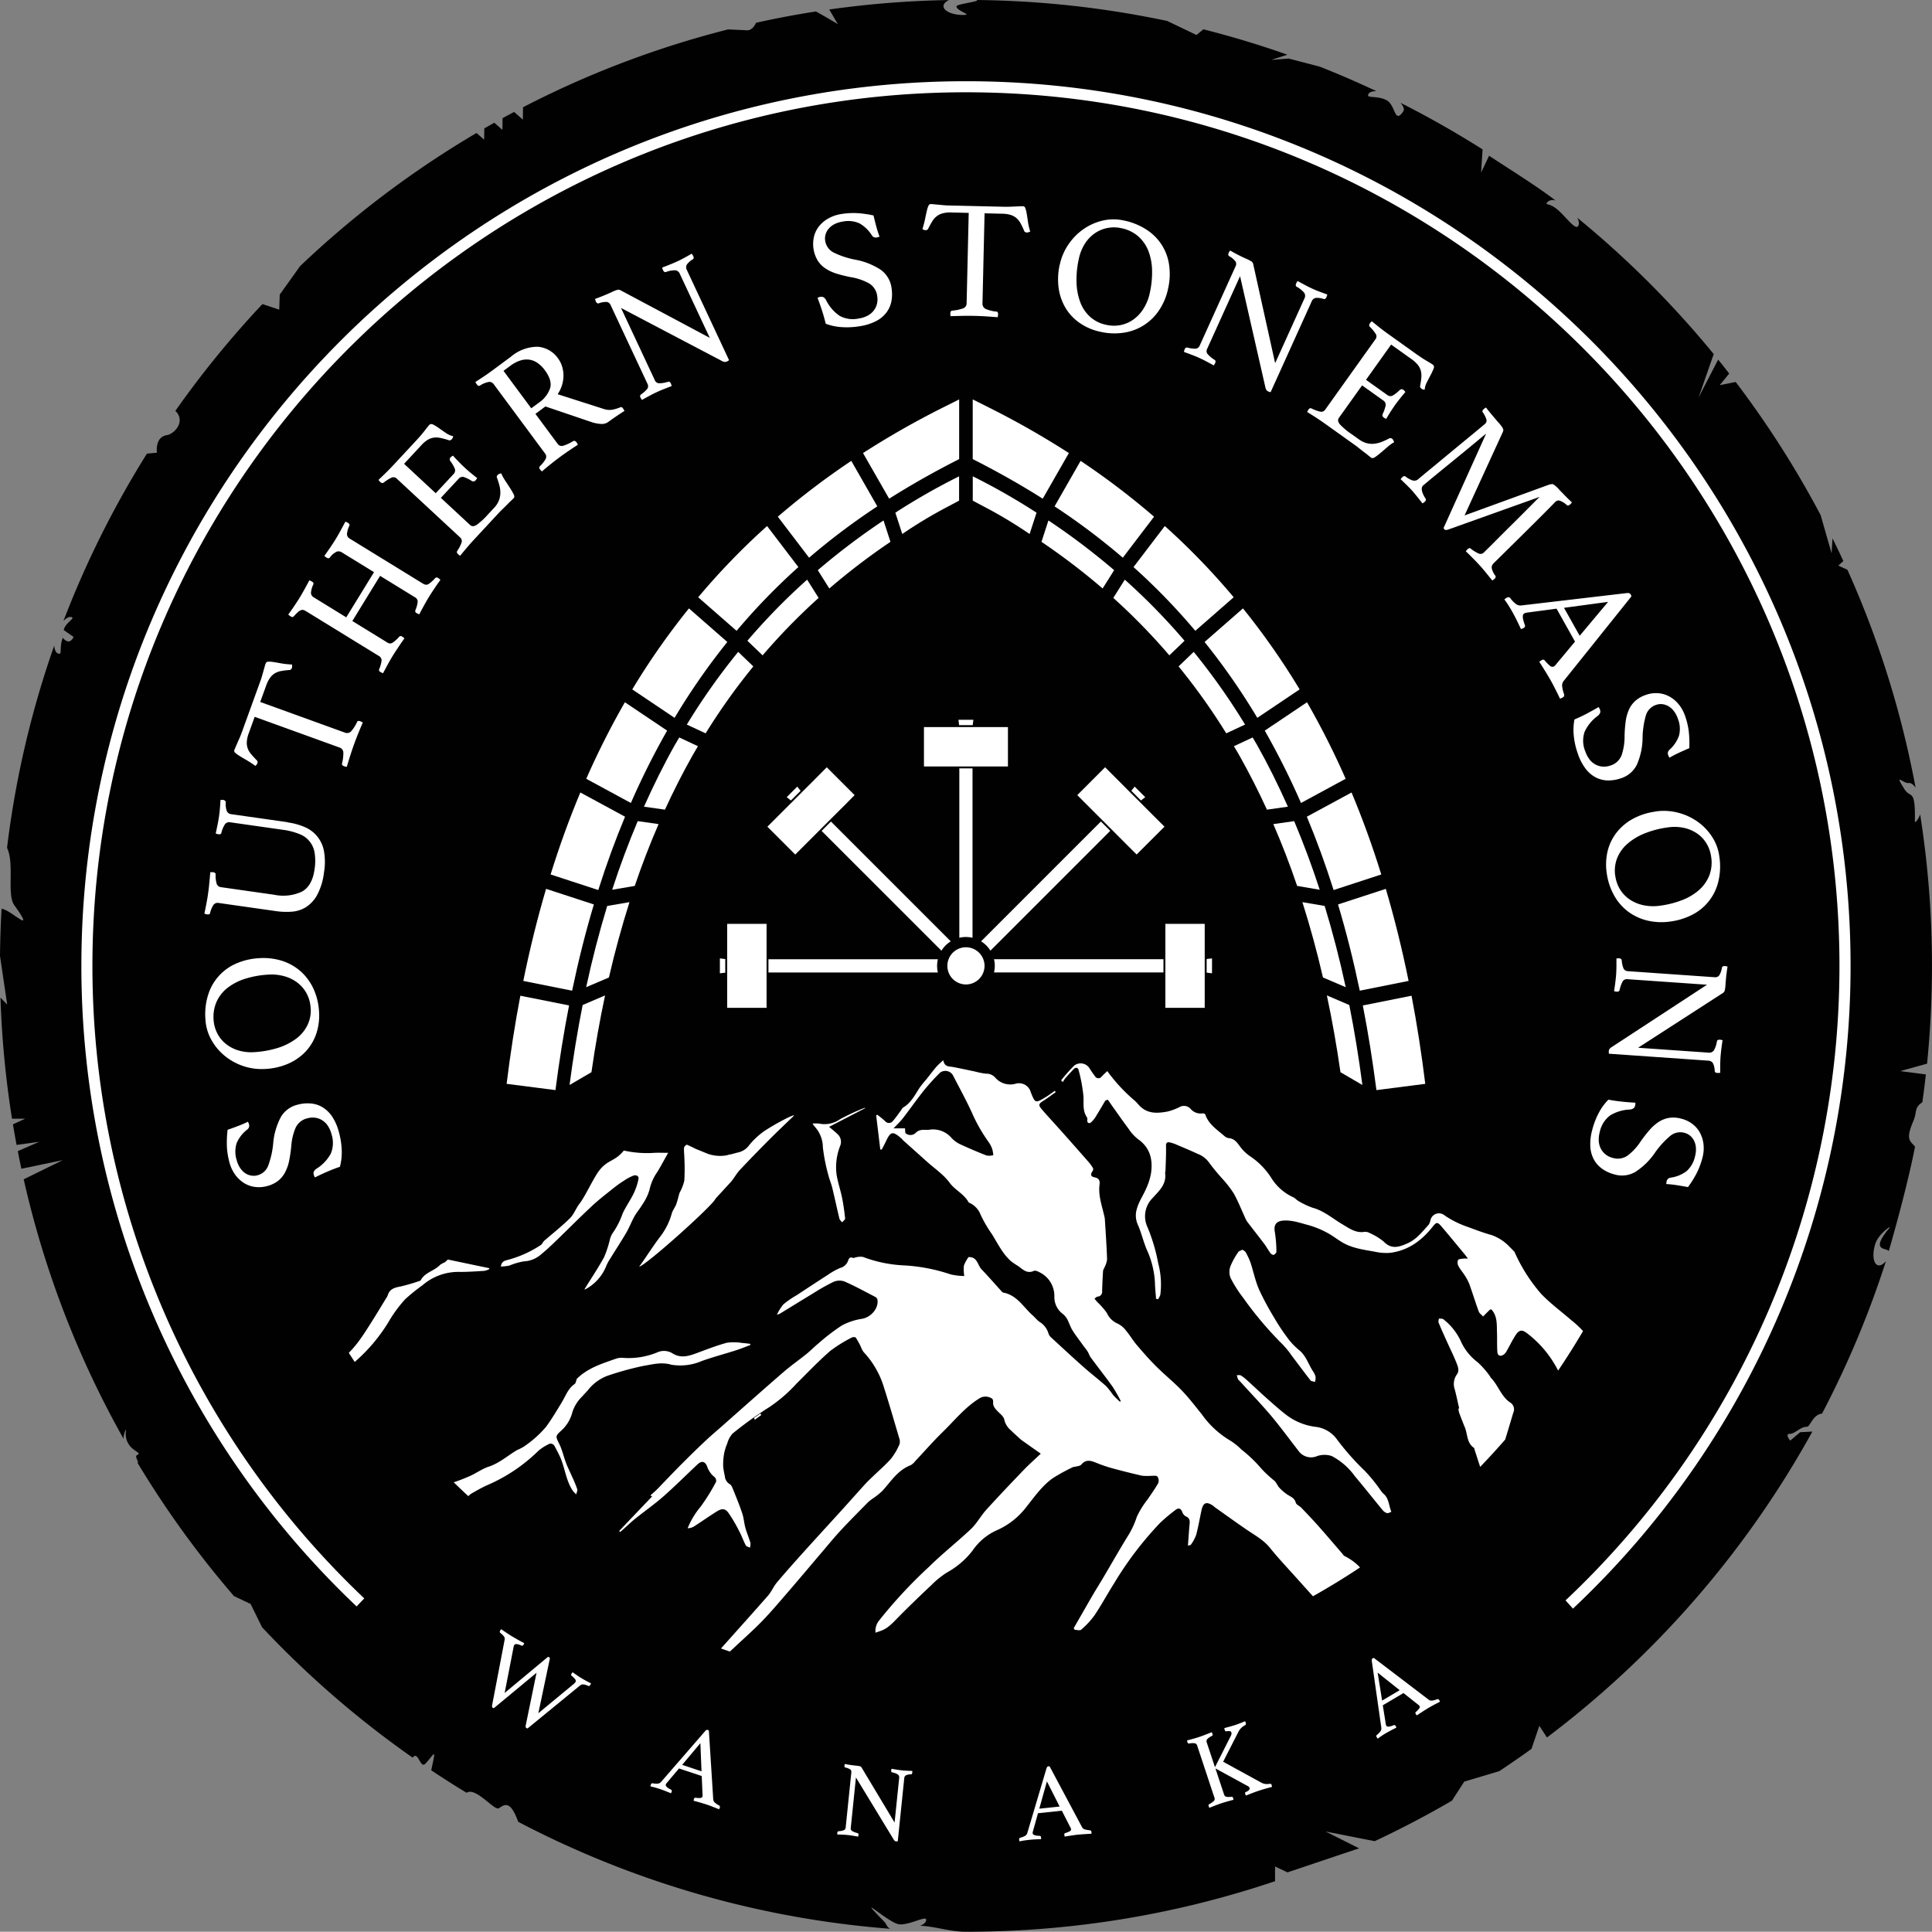 <svg id="SOUTHERN_STONEMASONS_final_logo" data-name="SOUTHERN STONEMASONS final logo" xmlns="http://www.w3.org/2000/svg" width="415.747" height="415.691" viewBox="0 0 415.747 415.691">
  <rect x="0" y="0" width="415.747" height="415.691" fill="#808080" stroke="none"/>
  <defs>
    <style>
      .cls-1 {
        fill: #010101;
      }

      .cls-2 {
        fill: #fff;
      }
    </style>
  </defs>
  <path id="Path_1233" data-name="Path 1233" class="cls-1" d="M15.839,137.083c-1.022,2.1-2.3.112-2.346.213-.808,2.167,0,3.727-.988,3.356-.505-.191-.786-.842-.831-1.717A206.157,206.157,0,0,0,1.515,182.456c1.661,3.525-.112,10.024,1.572,12.37,4.928,6.848-.988.741-2.75.775Q.051,200.636,0,205.738l1.549,10.451L.1,214.7A209.605,209.605,0,0,0,2.582,240.75H5.433l-2.649,1.212c.247,1.482.505,2.964.786,4.434l4.872-.674-4.614,2.009c.247,1.268.505,2.526.775,3.794l8.9-1.852L5.1,253.794A206.364,206.364,0,0,0,26.6,309.652c-.1-.876.561-2.369.528-1.83a4.074,4.074,0,0,0,1.493,4c1.089.887,1.673.876.775,1.392-.46.269.8,1.942.112,1.448a208.586,208.586,0,0,0,20.834,28.816l3.592,1.706,2.458,5.007a208.871,208.871,0,0,0,32.419,28.064c1.156-1.65,1.628,2.47,2.717,1.3,2.11-2.268,2.357-3.693,1.268,1.414,2.5,1.661,5.029,3.289,7.611,4.838,1.987-1.325,6.017,3.985,6.96,3.323,1.3-.9,2.5-1.639,4.153,2.93a206.732,206.732,0,0,0,80.026,23.012c-.752-.393-.808-1.055-1.179-1.437-7.027-7.2.876.326,3.188.483s5.837-1.987,5.759-.943c-.034.516-.528.954-1.3,1.246,3.457.168,6.342,1.291,9.845,1.291a207.589,207.589,0,0,0,66.522-10.878v-3.166l2.672,1.268s15.4-5.175,15.413-5.175l-7.229-3.626,10.574,2.088q8.537-3.991,16.636-8.722l2.649-4.1,7.532-2.245c2.346-1.56,4.659-3.154,6.937-4.8l1.684-4.962,1.639,2.514a208.827,208.827,0,0,0,57.115-65.826l-2.627.135-2.133,1.807s-1.246-1.459-.1-1.459,2.245-1.527,3.716-1.527c.651,0,1.291-2.672,3.222-2.818a206.884,206.884,0,0,0,13.762-32.835c-.573.7-1.2,1.055-1.74.9-1-.314-1.257-2.346-.573-4.558s3.727-4.243,3.042-3.435c-4.457,5.276-.247,4.131-.146,5.007,1.83-6.286,4.434-16.03,5.669-22.552-1.066-1.212-2.088-1.493-.37-5.467.887-2.043.09-2.806,1.942-4.064q.421-2.98.763-5.994l-5.545-.707,5.8-1.605q1.044-10.406,1.055-21.093a209.248,209.248,0,0,0-2.548-32.576c-.2.853-1.145,2.065-1.134,1.527.146-7.229-.954-4.894-2.189-6.848-2.447-3.839-.236-1.235.8-1.4.528-.09,1.078.314,1.549,1.022a206.427,206.427,0,0,0-14.672-46.911l-1.964-.9,1.089-.988q-1.145-2.458-2.335-4.883l-.191,3.233-2.369-8.239a208.145,208.145,0,0,0-18.275-28.636l-3.435.685,2.043-2.5c-.786-1.01-1.572-2-2.38-3l-4.21,8.15,3.255-9.34a208.92,208.92,0,0,0-29.355-29.332c.382.752.46,1.414.135,1.83-.651.819-2.761-2.279-4.569-3.727s-2.627-.685-1.976-1.5a1.692,1.692,0,0,1,1.774-.281c-4.064-3.132-10.058-6.836-14.346-9.665l-1.717,3.615.314-4.984q-8.554-5.422-17.658-10.024c.584.674.909,1.381.595,1.841-1.964,2.885-1.594-1.437-3.671-2.447s-4.311-.292-3.85-1.235c.236-.483.9-.7,1.774-.651-4.019-1.886-8.1-3.671-12.258-5.3l-6.634-1.729-3.749.281,3.457-1.111q-8.857-3.132-18.084-5.467l-1.482,1.224-6.3-3.02A208.887,208.887,0,0,0,210.2.02c.752.337-4.378.853-4.378,1.37,0,1.044,3.716,1.852,1.4,1.852s-4.187-.853-4.187-1.9c0-.516.449-.977,1.179-1.313a209.3,209.3,0,0,0-25.762,2.032l1.841,3.166s-1.964-1.224-4.715-2.739q-6.516,1.01-12.887,2.436c-.741,1.639-1.762,1.616-1.762,1.616l-4.254-.191A205.966,205.966,0,0,0,112.547,23.1l-.034,2.672-1.875-1.661c-.831.438-1.661.887-2.492,1.336l-.034,2.526-1.74-1.538c-.718.4-1.448.8-2.155,1.212l-.034,2.436-1.639-1.448A208.614,208.614,0,0,0,64.58,57.281L60.2,63.41l-.112,3.244-3.615-1.2A209.392,209.392,0,0,0,37.74,88.432c2.279,2.2-.146,4.95-1.819,5.22-2.672.438-2.144,3.783-2.144,3.783l-2.155.2A207.436,207.436,0,0,0,13.65,133.659c.617-.674,1.268-1.022,1.8-.831.741.269-1.471,1.268-1.729,2.784" transform="translate(0 -0.02)"/>
  <path id="Path_1234" data-name="Path 1234" class="cls-2" d="M74.826,343.8l1.65-1.729a187.462,187.462,0,0,1-58.5-136.143C17.991,102.3,102.306,17.97,205.95,17.97S393.921,102.3,393.921,205.94A187.456,187.456,0,0,1,334.976,342.5c.528.595,1.066,1.179,1.594,1.774A189.84,189.84,0,0,0,396.312,205.94c0-104.958-85.392-190.35-190.35-190.35S15.6,100.971,15.6,205.94A189.833,189.833,0,0,0,74.826,343.8Z" transform="translate(1.912 1.888)"/>
  <path id="Path_1235" data-name="Path 1235" class="cls-2" d="M144.52,271.933c.067.123.135.258.213.382l1.381-1.01c-.067-.1-.146-.213-.213-.314-.46.314-.92.629-1.37.943Z" transform="translate(17.711 33.187)"/>
  <g id="Group_194" data-name="Group 194" transform="translate(43.981 43.914)">
    <path id="Path_1236" data-name="Path 1236" class="cls-2" d="M48.026,215.482a3.378,3.378,0,0,1,.213.505,1.107,1.107,0,0,1,0,.718,1.172,1.172,0,0,1-.3.415,7.3,7.3,0,0,0-2.335,2.952,6.016,6.016,0,0,0,0,3.682,5.717,5.717,0,0,0,.651,1.538,4.355,4.355,0,0,0,1.01,1.145,3.347,3.347,0,0,0,1.313.606,3.065,3.065,0,0,0,1.493-.034A3.354,3.354,0,0,0,52.4,224.9a18.6,18.6,0,0,0,1.055-4.659,14.8,14.8,0,0,1,1.65-5.759,5.687,5.687,0,0,1,3.6-2.66,8.09,8.09,0,0,1,2.806-.269,5.8,5.8,0,0,1,2.537.8,6.739,6.739,0,0,1,2.1,2.021,11.192,11.192,0,0,1,1.471,3.413,16.631,16.631,0,0,1,.595,4.075,11.867,11.867,0,0,1-.4,3.323c-.965.326-1.886.685-2.761,1.066s-1.751.786-2.6,1.212a1.5,1.5,0,0,1-.258-.572.965.965,0,0,1,.022-.7,1.632,1.632,0,0,1,.505-.561,8.808,8.808,0,0,0,3.121-3.255,5.985,5.985,0,0,0,.168-4.2,5.849,5.849,0,0,0-.842-1.886,3.948,3.948,0,0,0-1.246-1.167,3.633,3.633,0,0,0-1.493-.505,4.022,4.022,0,0,0-1.583.123A3.7,3.7,0,0,0,58.3,216.75a12.289,12.289,0,0,0-.954,4.064c-.112,1.1-.258,2.122-.449,3.053a9.36,9.36,0,0,1-.864,2.481,5.79,5.79,0,0,1-1.515,1.852,6.41,6.41,0,0,1-2.425,1.145,6.66,6.66,0,0,1-2.571.168,5.842,5.842,0,0,1-2.346-.842,6.916,6.916,0,0,1-1.908-1.807,8.077,8.077,0,0,1-1.246-2.717A15.849,15.849,0,0,1,43.5,220.9a23.872,23.872,0,0,1,.146-3.682c.7-.236,1.426-.494,2.211-.8a23.5,23.5,0,0,0,2.178-.932Z" transform="translate(-38.653 -18.014)"/>
    <path id="Path_1237" data-name="Path 1237" class="cls-2" d="M52.36,207.534a12.306,12.306,0,0,1-4.771-.595,12.615,12.615,0,0,1-4.041-2.211,11.848,11.848,0,0,1-2.885-3.446,10.108,10.108,0,0,1-1.268-4.288,13.986,13.986,0,0,1,.629-5.579,10.775,10.775,0,0,1,6.163-6.634,14,14,0,0,1,4.591-1.066,13.4,13.4,0,0,1,5.2.595,11.178,11.178,0,0,1,4.019,2.335,11.445,11.445,0,0,1,2.672,3.716,13.6,13.6,0,0,1,1.156,4.715,12.493,12.493,0,0,1-.55,4.771,10.652,10.652,0,0,1-2.234,3.85,11.478,11.478,0,0,1-3.7,2.649,14.191,14.191,0,0,1-4.95,1.19Zm9.654-13.179a7.349,7.349,0,0,0-.864-3.076,7.255,7.255,0,0,0-1.976-2.312,8.3,8.3,0,0,0-2.862-1.392,10.272,10.272,0,0,0-3.514-.326,20.306,20.306,0,0,0-4.8.864,12.16,12.16,0,0,0-3.772,1.908,7.958,7.958,0,0,0-2.4,2.964,8.109,8.109,0,0,0-.685,4,7.346,7.346,0,0,0,.752,2.806,6.946,6.946,0,0,0,1.8,2.279,7.92,7.92,0,0,0,2.739,1.471,9.642,9.642,0,0,0,3.637.37A21.065,21.065,0,0,0,55.01,203a13.191,13.191,0,0,0,3.873-1.953,8.167,8.167,0,0,0,2.447-2.907,7.323,7.323,0,0,0,.7-3.794Z" transform="translate(-39.159 -21.427)"/>
    <path id="Path_1238" data-name="Path 1238" class="cls-2" d="M57.1,158.2a13.842,13.842,0,0,1,3.66,1,6.9,6.9,0,0,1,4.142,5.141,13.251,13.251,0,0,1,.022,4.591,13.653,13.653,0,0,1-1.482,4.894,7.184,7.184,0,0,1-2.447,2.638,6.687,6.687,0,0,1-3.087.954,15.52,15.52,0,0,1-3.379-.135l-12.236-1.74a1.15,1.15,0,0,0-1.111.348,5.153,5.153,0,0,0-.775,1.83c-.056.236-.281.326-.662.269a2.564,2.564,0,0,1-.561-.157c.146-.707.3-1.448.438-2.189s.269-1.471.359-2.167c.09-.617.18-1.358.258-2.2s.157-1.628.213-2.357c.247-.011.438,0,.584,0,.382.056.572.2.561.449a6.414,6.414,0,0,0,.225,2.032,1.11,1.11,0,0,0,.954.741l11.439,1.628a9.5,9.5,0,0,0,5.95-.674c1.471-.808,2.38-2.391,2.717-4.771a11.346,11.346,0,0,0,.034-3.48,5.14,5.14,0,0,0-3.3-4.142,14.453,14.453,0,0,0-3.525-.909l-11.338-1.616a1.149,1.149,0,0,0-1.123.393,5.548,5.548,0,0,0-.786,1.875c-.056.258-.281.359-.662.3a2.565,2.565,0,0,1-.561-.157c.146-.685.281-1.358.415-2.009s.225-1.224.3-1.706c.079-.572.146-1.156.191-1.751s.09-1.179.123-1.762c.247-.011.438,0,.584,0a.786.786,0,0,1,.359.157.406.406,0,0,1,.191.326,4.471,4.471,0,0,0,.225,1.92,1.186,1.186,0,0,0,.988.674l12.09,1.717Z" transform="translate(-39.18 -25.142)"/>
    <path id="Path_1239" data-name="Path 1239" class="cls-2" d="M50.445,135.515l18.241,6.6a1.2,1.2,0,0,0,1.347-.247,7.826,7.826,0,0,0,1.291-2.009c.09-.247.314-.314.685-.18a2.883,2.883,0,0,1,.561.281c-.314.707-.629,1.471-.954,2.268s-.64,1.605-.932,2.425c-.292.8-.561,1.616-.831,2.458s-.505,1.639-.73,2.38a2.4,2.4,0,0,1-.606-.146c-.314-.112-.46-.292-.427-.539a8.942,8.942,0,0,0,.292-2.4,1.185,1.185,0,0,0-.842-1.078l-18.241-6.6-1.268,3.525a6.252,6.252,0,0,0-.415,1.8,3.545,3.545,0,0,0,.18,1.437,3.788,3.788,0,0,0,.741,1.268c.337.4.752.853,1.224,1.336a.447.447,0,0,1,.157.3.9.9,0,0,1-.034.314,1.129,1.129,0,0,1-.438.572c-.741-.528-1.4-.954-2-1.3s-1.089-.64-1.482-.887a5.73,5.73,0,0,1-.864-.64.531.531,0,0,1-.157-.617c.056-.157.157-.382.281-.674s.269-.595.4-.92.292-.651.438-.988.269-.651.382-.943L50.58,130.89c.1-.269.2-.584.3-.932s.2-.7.3-1.055.191-.674.269-.965.157-.528.225-.707a.558.558,0,0,1,.539-.37,5.311,5.311,0,0,1,1.111.079c.471.067,1.033.168,1.706.292a16.532,16.532,0,0,0,2.312.236,1.933,1.933,0,0,0,.022.37,1.166,1.166,0,0,1-.056.382.788.788,0,0,1-.18.281.453.453,0,0,1-.326.157,14.508,14.508,0,0,0-1.774.213,4.115,4.115,0,0,0-1.37.483,3.571,3.571,0,0,0-1.044.977,6.624,6.624,0,0,0-.831,1.65l-1.28,3.525Z" transform="translate(-38.479 -28.39)"/>
    <path id="Path_1240" data-name="Path 1240" class="cls-2" d="M84.289,113.366a1.082,1.082,0,0,0,1.1.123,7.233,7.233,0,0,0,1.471-1.313.46.46,0,0,1,.629-.045,3.1,3.1,0,0,1,.516.4c-.359.494-.763,1.078-1.224,1.762s-.864,1.291-1.2,1.841c-.348.572-.707,1.19-1.078,1.863s-.718,1.325-1.055,1.964a3.7,3.7,0,0,1-.595-.281.457.457,0,0,1-.247-.573,6.545,6.545,0,0,0,.505-1.863,1.077,1.077,0,0,0-.606-.965l-7.487-4.6L69.045,121.4l7.487,4.6a1.057,1.057,0,0,0,1.1.123,7.615,7.615,0,0,0,1.471-1.313.458.458,0,0,1,.64-.079,3.1,3.1,0,0,1,.516.4c-.37.516-.786,1.111-1.246,1.8s-.864,1.3-1.212,1.863q-.539.876-1.078,1.852c-.359.662-.718,1.325-1.066,1.987a3.7,3.7,0,0,1-.595-.281.457.457,0,0,1-.247-.572,6.74,6.74,0,0,0,.528-1.9,1.086,1.086,0,0,0-.595-.965l-15.727-9.665a1.773,1.773,0,0,0-.561-.236.934.934,0,0,0-.539.079,2.137,2.137,0,0,0-.629.438c-.236.213-.516.505-.853.864-.146.191-.382.191-.685,0a3.71,3.71,0,0,1-.494-.382c.359-.494.763-1.066,1.212-1.729s.842-1.268,1.19-1.83q.539-.876,1.078-1.852c.359-.662.718-1.313,1.055-1.953a3.364,3.364,0,0,1,.561.258c.292.18.393.382.3.617a4.934,4.934,0,0,0-.516,1.875,1.211,1.211,0,0,0,.662.943l6.937,4.266,5.972-9.721-6.937-4.266a1.276,1.276,0,0,0-1.078-.157,3.965,3.965,0,0,0-1.482,1.268q-.236.32-.707.034a3.079,3.079,0,0,1-.483-.382c.359-.494.763-1.066,1.224-1.74s.853-1.28,1.19-1.83c.348-.573.707-1.179,1.055-1.83s.707-1.3,1.055-1.964a3.365,3.365,0,0,1,.561.258c.292.18.393.382.3.617a4.934,4.934,0,0,0-.516,1.875,1.211,1.211,0,0,0,.662.943l15.727,9.665Z" transform="translate(-37.209 -31.677)"/>
    <path id="Path_1241" data-name="Path 1241" class="cls-2" d="M78.06,89.864l6.814,6.331,3.862-4.153a1.084,1.084,0,0,0,.191-1.246A7.591,7.591,0,0,0,88,89.257a.586.586,0,0,1,.1-.8,1.476,1.476,0,0,1,.225-.191c.1-.067.18-.123.247-.168.359.4.775.842,1.246,1.325s.9.909,1.268,1.246c.3.281.674.617,1.134,1s.977.808,1.572,1.268a2.42,2.42,0,0,1-.314.449.626.626,0,0,1-.819.191,8.644,8.644,0,0,0-1.594-.819,1.059,1.059,0,0,0-1.224.281l-3.862,4.153,6.286,5.837c.37.348.842.337,1.414-.022a14.611,14.611,0,0,0,2.391-2.2l1.358-1.459a4.841,4.841,0,0,0,1.022-1.56,4.582,4.582,0,0,0,.326-1.583,5.987,5.987,0,0,0-.191-1.639,18.254,18.254,0,0,0-.55-1.751c-.079-.168-.011-.359.18-.573a.714.714,0,0,1,.337-.2c.146-.045.281-.09.415-.135a8.425,8.425,0,0,0,.831,1.538c.359.55.707,1.078,1.033,1.583s.584.954.786,1.347.213.685.045.864c-.135.146-.326.337-.595.584s-.55.528-.842.831-.606.606-.92.909-.584.573-.8.8L93.091,106.2c-.483.516-.977,1.078-1.493,1.684s-1.01,1.2-1.459,1.762a2.323,2.323,0,0,1-.471-.348c-.247-.236-.3-.449-.18-.662a8.06,8.06,0,0,0,.943-1.819,1.027,1.027,0,0,0-.337-1.134L76.534,93.1a1.027,1.027,0,0,0-1.089-.292,8.591,8.591,0,0,0-1.807,1.123c-.2.146-.438.09-.7-.157a1.909,1.909,0,0,1-.213-.225,1.947,1.947,0,0,1-.168-.225Q73.7,92.243,74.446,91.5c.494-.494.932-.954,1.313-1.358L80.631,84.9q1.111-1.2,1.852-2.155c.494-.64.819-1.055,1.01-1.246.213-.236.505-.247.876-.056a10.617,10.617,0,0,1,1.235.775c.46.326.954.674,1.482,1.022a4.278,4.278,0,0,0,1.538.685,1.11,1.11,0,0,1-.281.629.619.619,0,0,1-.662.236,16.469,16.469,0,0,0-1.751-.483,4.258,4.258,0,0,0-1.448-.079,3.619,3.619,0,0,0-1.347.483,6.168,6.168,0,0,0-1.4,1.2l-3.66,3.94Z" transform="translate(-35.089 -33.971)"/>
    <path id="Path_1242" data-name="Path 1242" class="cls-2" d="M106.206,79.333l-2.155,1.605,4.76,6.421a1.066,1.066,0,0,0,1.246.427,9.465,9.465,0,0,0,2.11-.977c.258-.135.505-.056.718.236a2.877,2.877,0,0,1,.3.539q-.825.522-1.987,1.313c-.775.528-1.515,1.055-2.234,1.594-.505.37-1.078.819-1.717,1.336s-1.235,1.01-1.8,1.493a3.312,3.312,0,0,1-.4-.427.5.5,0,0,1-.022-.707,6.445,6.445,0,0,0,1.246-1.583,1.08,1.08,0,0,0-.168-1.167L95.093,74.574a1.151,1.151,0,0,0-1.044-.516,5.338,5.338,0,0,0-1.964.8c-.213.123-.427.034-.662-.281a3.037,3.037,0,0,1-.292-.505c.617-.393,1.246-.808,1.886-1.235s1.246-.853,1.819-1.28l3.94-2.919a8.873,8.873,0,0,1,5.792-2.144,5.887,5.887,0,0,1,4.389,2.559,5.752,5.752,0,0,1,.775,1.5,6.616,6.616,0,0,1,.348,1.875,7.028,7.028,0,0,1-.247,2.11,7.223,7.223,0,0,1-1,2.167l9.89,3.166a3.822,3.822,0,0,0,2.009.146,9.772,9.772,0,0,0,1.583-.494c.2-.09.393-.022.561.213a4.294,4.294,0,0,1,.337.573c-.483.292-1.044.662-1.706,1.111s-1.268.876-1.819,1.28a2.389,2.389,0,0,1-1.628.393,7.938,7.938,0,0,1-2.178-.471l-9.665-3.278Zm-1.5-.741a6.305,6.305,0,0,0,2.515-3.2c.314-1.123-.067-2.4-1.134-3.839a6.885,6.885,0,0,0-1.471-1.493,4.218,4.218,0,0,0-1.717-.763,4.338,4.338,0,0,0-1.987.123A7.219,7.219,0,0,0,98.64,70.6l-1.459,1.078,5.972,8.06,1.549-1.145Z" transform="translate(-32.814 -35.789)"/>
    <path id="Path_1243" data-name="Path 1243" class="cls-2" d="M138.755,66.757l-6.443-13.762a1.184,1.184,0,0,0-1-.775,5.8,5.8,0,0,0-1.987.37c-.247.09-.46-.045-.629-.393a2.542,2.542,0,0,1-.18-.561c.573-.213,1.145-.438,1.729-.674s1.134-.471,1.639-.707c.483-.225.977-.483,1.493-.763s1.01-.561,1.493-.842a3.736,3.736,0,0,1,.314.494q.253.522-.067.707A4.121,4.121,0,0,0,133.8,51.03a1.221,1.221,0,0,0,.034,1.145l9.07,19.386a1.637,1.637,0,0,1-.213.157,1.152,1.152,0,0,1-.258.135,1.028,1.028,0,0,1-.483.09,1.882,1.882,0,0,1-.685-.258L119.66,60.336l7.252,15.5a1.078,1.078,0,0,0,.887.707,6.785,6.785,0,0,0,2.009-.337c.236-.056.438.067.572.37a3.329,3.329,0,0,1,.18.561c-.572.213-1.145.438-1.717.662s-1.1.46-1.583.685c-.438.2-.943.46-1.527.775s-1.1.595-1.56.864a3.736,3.736,0,0,1-.314-.494.507.507,0,0,1,.112-.7,6.069,6.069,0,0,0,1.37-1.235,1.093,1.093,0,0,0-.022-1.111L117.4,59.673a1.05,1.05,0,0,0-.752-.629,4.126,4.126,0,0,0-1.774.292c-.258.067-.471-.056-.629-.393a.929.929,0,0,1-.1-.314,1.067,1.067,0,0,1-.079-.247c.46-.157.887-.326,1.3-.483q.539-.219,1.145-.471c.4-.168.752-.337,1.066-.471a8.016,8.016,0,0,1,1.3-.528.916.916,0,0,1,.662.09l19.2,10.238Z" transform="translate(-30.002 -37.974)"/>
    <path id="Path_1244" data-name="Path 1244" class="cls-2" d="M170.148,45.945a3.022,3.022,0,0,1-.528.157,1.058,1.058,0,0,1-.707-.067,1.277,1.277,0,0,1-.382-.348,7.493,7.493,0,0,0-2.705-2.616,5.94,5.94,0,0,0-3.671-.359,5.737,5.737,0,0,0-1.594.494,4.074,4.074,0,0,0-1.235.9,3.348,3.348,0,0,0-.741,1.246,3.167,3.167,0,0,0-.112,1.493,3.4,3.4,0,0,0,1.863,2.537,18.624,18.624,0,0,0,4.535,1.5,14.9,14.9,0,0,1,5.568,2.2,5.724,5.724,0,0,1,2.3,3.839,8.474,8.474,0,0,1,0,2.818,5.858,5.858,0,0,1-1.033,2.447,6.464,6.464,0,0,1-2.211,1.886,11.2,11.2,0,0,1-3.536,1.134,16.754,16.754,0,0,1-4.109.191,11.907,11.907,0,0,1-3.267-.718c-.236-.988-.505-1.942-.8-2.851s-.617-1.819-.954-2.717a1.608,1.608,0,0,1,.595-.213.988.988,0,0,1,.7.09,1.589,1.589,0,0,1,.516.561,8.727,8.727,0,0,0,2.93,3.424,5.926,5.926,0,0,0,4.165.572,5.637,5.637,0,0,0,1.953-.651,3.974,3.974,0,0,0,1.291-1.134,3.776,3.776,0,0,0,.651-1.437,4.211,4.211,0,0,0,.034-1.594A3.666,3.666,0,0,0,167.914,56a12.077,12.077,0,0,0-3.951-1.347,29.263,29.263,0,0,1-3-.741,9.389,9.389,0,0,1-2.391-1.1,5.808,5.808,0,0,1-1.7-1.7,7.029,7.029,0,0,1-.831-5.1,5.811,5.811,0,0,1,1.066-2.256A6.75,6.75,0,0,1,159.1,42.05a8.261,8.261,0,0,1,2.829-.977,16.381,16.381,0,0,1,3.278-.2,22.485,22.485,0,0,1,3.66.505c.168.707.359,1.471.572,2.279s.46,1.56.718,2.256Z" transform="translate(-24.879 -38.929)"/>
    <path id="Path_1245" data-name="Path 1245" class="cls-2" d="M190.2,41.093l-.449,19.4a1.234,1.234,0,0,0,.662,1.2,7.65,7.65,0,0,0,2.312.584c.269,0,.393.2.382.595a2.911,2.911,0,0,1-.09.617c-.775-.067-1.594-.123-2.447-.18s-1.729-.09-2.593-.112-1.717-.022-2.593,0-1.717.034-2.492.067a2.61,2.61,0,0,1-.056-.617c0-.337.135-.528.37-.572a9.185,9.185,0,0,0,2.38-.494,1.154,1.154,0,0,0,.752-1.145l.449-19.4-3.738-.09a6.388,6.388,0,0,0-1.841.18,3.518,3.518,0,0,0-1.3.629,3.85,3.85,0,0,0-.965,1.1c-.281.46-.572.977-.876,1.583a.427.427,0,0,1-.236.247.835.835,0,0,1-.314.067,1.1,1.1,0,0,1-.685-.236c.258-.864.46-1.639.595-2.312s.258-1.235.37-1.684a4.622,4.622,0,0,1,.337-1.033.541.541,0,0,1,.539-.348c.168,0,.415.022.73.056s.651.067,1,.09l1.066.1c.359.034.7.056,1.022.056l12.135.281c.292,0,.617,0,.988-.011s.73-.034,1.089-.045.7-.034,1-.045.55-.022.741-.022a.532.532,0,0,1,.516.393,5.611,5.611,0,0,1,.281,1.078q.135.69.269,1.717a13.658,13.658,0,0,0,.516,2.268c-.123.045-.236.09-.348.135a1.007,1.007,0,0,1-.382.067.976.976,0,0,1-.326-.079.431.431,0,0,1-.247-.258,15.714,15.714,0,0,0-.763-1.616,4.111,4.111,0,0,0-.9-1.145,3.485,3.485,0,0,0-1.257-.685,6.4,6.4,0,0,0-1.83-.258l-3.738-.09Z" transform="translate(-22.311 -39.139)"/>
    <path id="Path_1246" data-name="Path 1246" class="cls-2" d="M203.189,51.87a12.086,12.086,0,0,1,1.886-4.423,12.478,12.478,0,0,1,3.233-3.278,11.869,11.869,0,0,1,4.109-1.83,10.17,10.17,0,0,1,4.468-.045,13.991,13.991,0,0,1,5.186,2.133,10.759,10.759,0,0,1,4.692,7.746,13.879,13.879,0,0,1-.236,4.7,13.125,13.125,0,0,1-2.009,4.827,11.022,11.022,0,0,1-7.656,4.771,13.392,13.392,0,0,1-4.849-.191,12.2,12.2,0,0,1-4.434-1.852,10.513,10.513,0,0,1-3.087-3.21,11.308,11.308,0,0,1-1.527-4.288,14.31,14.31,0,0,1,.213-5.085Zm10.024,12.9a7.506,7.506,0,0,0,3.2.022,7.207,7.207,0,0,0,2.761-1.268,8.174,8.174,0,0,0,2.122-2.369,10.159,10.159,0,0,0,1.28-3.289A20.1,20.1,0,0,0,223.059,53a12.368,12.368,0,0,0-.8-4.153,8.156,8.156,0,0,0-2.189-3.132,7.911,7.911,0,0,0-3.659-1.751,7.251,7.251,0,0,0-2.907-.045,7.058,7.058,0,0,0-2.694,1.1,7.733,7.733,0,0,0-2.167,2.223,9.755,9.755,0,0,0-1.358,3.39,20.155,20.155,0,0,0-.483,5.007,13.165,13.165,0,0,0,.808,4.266,7.985,7.985,0,0,0,2.133,3.154,7.336,7.336,0,0,0,3.457,1.706Z" transform="translate(-19.125 -38.78)"/>
    <path id="Path_1247" data-name="Path 1247" class="cls-2" d="M246.617,72.22l6.264-13.841a1.167,1.167,0,0,0-.067-1.268,5.555,5.555,0,0,0-1.583-1.268c-.236-.135-.269-.37-.112-.73a2.691,2.691,0,0,1,.3-.505c.528.292,1.078.584,1.639.887s1.089.55,1.594.786q.724.337,1.549.64c.539.2,1.078.4,1.605.584a2.761,2.761,0,0,1-.18.561c-.157.348-.359.494-.584.415a4.354,4.354,0,0,0-1.751-.236,1.208,1.208,0,0,0-.853.775l-8.823,19.5a1.143,1.143,0,0,1-.258-.056c-.112-.034-.2-.079-.269-.1a.864.864,0,0,1-.382-.314,1.875,1.875,0,0,1-.247-.685l-5.422-23.8-7.061,15.592a1.049,1.049,0,0,0,.045,1.134,6.824,6.824,0,0,0,1.56,1.3c.2.146.236.37.09.685a2.345,2.345,0,0,1-.3.494q-.791-.438-1.616-.876c-.55-.292-1.066-.539-1.549-.763-.438-.2-.965-.415-1.583-.651s-1.167-.438-1.673-.617a3.89,3.89,0,0,1,.168-.561.506.506,0,0,1,.606-.37,6.032,6.032,0,0,0,1.83.236,1.126,1.126,0,0,0,.831-.741l7.7-17.018a1.058,1.058,0,0,0-.011-.988,4.267,4.267,0,0,0-1.37-1.156c-.224-.157-.258-.393-.112-.73a.981.981,0,0,1,.168-.281,1.631,1.631,0,0,1,.135-.213q.64.37,1.212.674c.348.18.707.37,1.1.561s.741.359,1.055.494a9.389,9.389,0,0,1,1.246.64.868.868,0,0,1,.359.561l4.7,21.239Z" transform="translate(-16.169 -38.049)"/>
    <path id="Path_1248" data-name="Path 1248" class="cls-2" d="M268.642,66.627l-5.4,7.577,4.614,3.289a1.059,1.059,0,0,0,1.257.022,8.165,8.165,0,0,0,1.4-1.123.589.589,0,0,1,.808,0,1.657,1.657,0,0,1,.213.2c.079.09.146.168.191.225-.348.4-.741.876-1.156,1.4s-.786,1-1.078,1.414q-.354.505-.842,1.246c-.326.494-.674,1.078-1.055,1.729a1.785,1.785,0,0,1-.483-.258.6.6,0,0,1-.281-.786,8.21,8.21,0,0,0,.606-1.7,1.069,1.069,0,0,0-.427-1.179L262.4,75.4l-4.984,6.982c-.292.415-.225.876.2,1.392a14.648,14.648,0,0,0,2.481,2.088l1.628,1.156a5.236,5.236,0,0,0,1.673.819,4.6,4.6,0,0,0,1.605.123,6.569,6.569,0,0,0,1.605-.393,18.074,18.074,0,0,0,1.673-.775.546.546,0,0,1,.595.112.72.72,0,0,1,.247.314c.067.135.123.269.18.4a7.894,7.894,0,0,0-1.414,1.022c-.505.427-.977.842-1.437,1.224s-.864.707-1.235.954-.651.292-.842.157c-.157-.112-.382-.281-.662-.516s-.595-.471-.932-.73-.674-.516-1.022-.8-.64-.505-.9-.685l-6.477-4.625c-.573-.4-1.19-.831-1.863-1.268s-1.313-.842-1.942-1.224a2.965,2.965,0,0,1,.281-.516c.2-.281.4-.359.629-.258a8.772,8.772,0,0,0,1.931.707,1.032,1.032,0,0,0,1.078-.483l10.743-15.053a1.006,1.006,0,0,0,.146-1.123,8.884,8.884,0,0,0-1.347-1.65c-.168-.18-.146-.415.067-.718a1.557,1.557,0,0,1,.191-.236,1.669,1.669,0,0,1,.2-.191c.808.662,1.482,1.212,2.043,1.639s1.066.808,1.515,1.123l5.826,4.165c.887.629,1.673,1.156,2.369,1.56s1.145.685,1.37.842a.656.656,0,0,1,.168.853,11.73,11.73,0,0,1-.606,1.325c-.269.494-.539,1.033-.831,1.594a4.185,4.185,0,0,0-.483,1.616,1.075,1.075,0,0,1-.662-.2.608.608,0,0,1-.314-.629,16.6,16.6,0,0,0,.258-1.807,4.278,4.278,0,0,0-.112-1.437,3.506,3.506,0,0,0-.651-1.268,6.613,6.613,0,0,0-1.37-1.246l-4.378-3.121Z" transform="translate(-13.273 -36.384)"/>
    <path id="Path_1249" data-name="Path 1249" class="cls-2" d="M300.683,94.7a2.761,2.761,0,0,1,.326-.079.522.522,0,0,1,.37.079,3.771,3.771,0,0,1,.483.348,7.09,7.09,0,0,1,.718.718c.135.146.3.326.528.55s.46.471.707.73.516.528.786.786.516.505.752.718a3.649,3.649,0,0,1-.382.449c-.292.258-.516.314-.7.146a4.485,4.485,0,0,0-1.538-.965.956.956,0,0,0-.9.225c-.022.011-.247.247-.674.685s-1.156,1.179-2.178,2.2-2.38,2.38-4.086,4.064-3.828,3.783-6.365,6.286a1.278,1.278,0,0,0-.438,1.033,4.383,4.383,0,0,0,.8,1.684.36.36,0,0,1,.034.337.852.852,0,0,1-.225.326,2.9,2.9,0,0,1-.483.337l-1.459-1.8q-.657-.808-1.246-1.448c-.157-.18-.37-.4-.617-.662s-.516-.539-.8-.819-.55-.573-.831-.842-.528-.505-.741-.707a2.872,2.872,0,0,1,.382-.449c.292-.258.516-.3.674-.123a8.192,8.192,0,0,0,1.762,1.078,1,1,0,0,0,1.078-.269c.056-.045.37-.359.965-.943s1.3-1.291,2.133-2.133,1.751-1.751,2.728-2.717,1.908-1.886,2.773-2.761,1.616-1.616,2.234-2.245,1.01-1.01,1.156-1.145l-19.588,7a2.161,2.161,0,0,1-.55.123.375.375,0,0,1-.348-.146.789.789,0,0,1-.191-.269l9.16-20.307c-.191.146-.651.516-1.37,1.111l-2.559,2.122c-1,.819-2.043,1.673-3.154,2.582s-2.133,1.74-3.076,2.515-1.729,1.414-2.357,1.942-.965.808-1.01.842c-.561.505-.393,1.459.505,2.885.146.191.079.415-.191.662a2.9,2.9,0,0,1-.483.337c-.4-.516-.8-1.022-1.2-1.515s-.752-.92-1.078-1.28c-.258-.292-.617-.662-1.089-1.123s-.909-.887-1.336-1.291a2.872,2.872,0,0,1,.382-.449c.247-.225.471-.269.674-.123a5.1,5.1,0,0,0,1.448.819,1.3,1.3,0,0,0,1.224-.191c.157-.146.629-.539,1.4-1.179s1.7-1.4,2.761-2.279,2.2-1.819,3.39-2.806,2.3-1.9,3.323-2.739,1.863-1.538,2.526-2.088,1-.831,1.022-.853a.912.912,0,0,0,.326-.909,5.5,5.5,0,0,0-.8-1.605c-.146-.191-.079-.427.213-.685a2.9,2.9,0,0,1,.483-.337c.191.247.415.528.662.842s.505.617.763.92.505.595.741.876.427.494.573.662a7.644,7.644,0,0,1,.64.786,3.284,3.284,0,0,1,.292.516.557.557,0,0,1,.045.37c-.034.112-.067.213-.1.314l-8.228,17.938,18.4-6.7Z" transform="translate(-11.077 -34.36)"/>
    <path id="Path_1250" data-name="Path 1250" class="cls-2" d="M303.578,124.139l-3.963-7.072-6.241.831a1.773,1.773,0,0,0-.718.2c-.449.247-.4,1.066.135,2.47a.5.5,0,0,1,0,.4.854.854,0,0,1-.292.269,3.929,3.929,0,0,1-.539.225c-.281-.595-.573-1.212-.9-1.875s-.651-1.28-1-1.9c-.236-.427-.494-.853-.763-1.28s-.573-.876-.909-1.325a2.837,2.837,0,0,1,.471-.348,1.1,1.1,0,0,1,.427-.135.484.484,0,0,1,.382.225,6.548,6.548,0,0,0,1.224,1.257,1.637,1.637,0,0,0,1.145.292l22.664-2.66q.657-.084.876.3a1.686,1.686,0,0,1,.146.415l-14.66,18.3a1.61,1.61,0,0,0-.213,1.246,6.764,6.764,0,0,0,.382,1.493.978.978,0,0,1,0,.4.682.682,0,0,1-.337.337,3.927,3.927,0,0,1-.539.225c-.337-.7-.674-1.392-1.01-2.054s-.662-1.291-.988-1.863c-.337-.595-.73-1.257-1.19-2s-.876-1.414-1.268-2a3.487,3.487,0,0,1,.471-.348.6.6,0,0,1,.46-.112.344.344,0,0,1,.225.146,8.949,8.949,0,0,0,1.111,1.134.762.762,0,0,0,.9.157,1.44,1.44,0,0,0,.4-.393l4.109-4.928Zm1.01-1.235,6.118-7.3-9.486,1.28,3.379,6.028Z" transform="translate(-8.64 -30.001)"/>
    <path id="Path_1251" data-name="Path 1251" class="cls-2" d="M322.273,146.766a3.94,3.94,0,0,1-.247-.494,1.072,1.072,0,0,1-.056-.707,1.209,1.209,0,0,1,.269-.438,7.338,7.338,0,0,0,2.11-3.109,5.9,5.9,0,0,0-.269-3.671,5.775,5.775,0,0,0-.763-1.482,4.3,4.3,0,0,0-1.1-1.066,3.467,3.467,0,0,0-1.347-.516,3.065,3.065,0,0,0-1.482.146,3.389,3.389,0,0,0-2.178,2.268,18.546,18.546,0,0,0-.707,4.726,14.74,14.74,0,0,1-1.224,5.86,5.727,5.727,0,0,1-3.39,2.919,8.438,8.438,0,0,1-2.773.483,5.941,5.941,0,0,1-2.593-.606,6.505,6.505,0,0,1-2.234-1.863,11.134,11.134,0,0,1-1.717-3.289,16.175,16.175,0,0,1-.887-4.019,11.85,11.85,0,0,1,.157-3.345c.943-.4,1.83-.819,2.672-1.268s1.684-.909,2.514-1.4a1.6,1.6,0,0,1,.3.55,1.077,1.077,0,0,1,.034.7,1.881,1.881,0,0,1-.46.606,8.784,8.784,0,0,0-2.874,3.469,5.937,5.937,0,0,0,.146,4.2,6.056,6.056,0,0,0,.977,1.819,3.886,3.886,0,0,0,2.862,1.471,4.283,4.283,0,0,0,1.572-.236,3.706,3.706,0,0,0,2.391-2.189,12.429,12.429,0,0,0,.651-4.131,28.018,28.018,0,0,1,.225-3.076,9.435,9.435,0,0,1,.674-2.537,5.729,5.729,0,0,1,1.381-1.953,6.568,6.568,0,0,1,2.335-1.325,6.442,6.442,0,0,1,2.548-.359,5.968,5.968,0,0,1,2.4.674,6.727,6.727,0,0,1,2.032,1.661,8.146,8.146,0,0,1,1.448,2.616,16.13,16.13,0,0,1,.763,3.2,23.638,23.638,0,0,1,.123,3.682c-.674.281-1.392.606-2.155.954s-1.459.718-2.1,1.089Z" transform="translate(-7.017 -27.652)"/>
    <path id="Path_1252" data-name="Path 1252" class="cls-2" d="M318.521,155.594a12.1,12.1,0,0,1,4.8.247,12.758,12.758,0,0,1,4.2,1.908,11.926,11.926,0,0,1,3.132,3.233,10.075,10.075,0,0,1,1.583,4.187,13.991,13.991,0,0,1-.225,5.613,10.778,10.778,0,0,1-5.669,7.072,14.231,14.231,0,0,1-4.5,1.4,13.152,13.152,0,0,1-5.22-.225A11.324,11.324,0,0,1,312.448,177a11.026,11.026,0,0,1-2.93-3.514,13.508,13.508,0,0,1-1.493-4.614,12.588,12.588,0,0,1,.2-4.793,10.635,10.635,0,0,1,1.953-4,11.321,11.321,0,0,1,3.5-2.919,14,14,0,0,1,4.849-1.549Zm-8.655,13.852a7.424,7.424,0,0,0,1.078,3.008,7.139,7.139,0,0,0,2.144,2.155,8.4,8.4,0,0,0,2.952,1.179,10.322,10.322,0,0,0,3.536.067,20.363,20.363,0,0,0,4.726-1.212,12.064,12.064,0,0,0,3.615-2.178,8.18,8.18,0,0,0,2.189-3.132,7.834,7.834,0,0,0,.382-4.03,7.436,7.436,0,0,0-.954-2.75,6.854,6.854,0,0,0-1.953-2.144,7.9,7.9,0,0,0-2.84-1.268,9.784,9.784,0,0,0-3.648-.112,20.507,20.507,0,0,0-4.872,1.268,12.894,12.894,0,0,0-3.727,2.234,8.1,8.1,0,0,0-2.223,3.087,7.4,7.4,0,0,0-.415,3.839Z" transform="translate(-6.251 -24.884)"/>
    <path id="Path_1253" data-name="Path 1253" class="cls-2" d="M314.709,202.971l15.154,1.055a1.206,1.206,0,0,0,1.167-.505,5.68,5.68,0,0,0,.64-1.92c.045-.269.258-.382.64-.359a2.294,2.294,0,0,1,.573.112c-.09.595-.18,1.212-.258,1.841s-.135,1.212-.18,1.774c-.034.528-.056,1.089-.067,1.673v1.717a2.878,2.878,0,0,1-.584.034c-.382-.022-.584-.157-.595-.4a4.078,4.078,0,0,0-.393-1.717,1.214,1.214,0,0,0-1.022-.528l-21.351-1.493a1.243,1.243,0,0,1-.034-.258V203.7a.941.941,0,0,1,.157-.46,1.979,1.979,0,0,1,.561-.471l20.419-13.358-17.074-1.19a1.087,1.087,0,0,0-1.055.438,6.968,6.968,0,0,0-.685,1.92c-.067.236-.269.348-.606.326a2.294,2.294,0,0,1-.573-.112c.09-.606.18-1.212.258-1.819s.135-1.19.18-1.717c.034-.483.056-1.055.067-1.706v-1.785a2.878,2.878,0,0,1,.584-.034c.337.022.528.168.55.438a5.9,5.9,0,0,0,.415,1.8,1.122,1.122,0,0,0,.988.528l18.634,1.3a1.05,1.05,0,0,0,.921-.359,4.276,4.276,0,0,0,.606-1.684c.067-.258.281-.382.64-.359a1.405,1.405,0,0,1,.326.056.767.767,0,0,1,.247.056c-.079.483-.146.932-.2,1.37-.056.382-.1.8-.135,1.224s-.079.819-.1,1.156a7.809,7.809,0,0,1-.168,1.392.966.966,0,0,1-.4.539l-18.275,11.8Z" transform="translate(-6.188 -21.421)"/>
    <path id="Path_1254" data-name="Path 1254" class="cls-2" d="M321.206,228.994a2.679,2.679,0,0,1,.067-.55,1.01,1.01,0,0,1,.348-.617,1.257,1.257,0,0,1,.471-.213,7.406,7.406,0,0,0,3.491-1.414,5.973,5.973,0,0,0,1.819-3.21,5.646,5.646,0,0,0,.191-1.661,4.032,4.032,0,0,0-.326-1.493,3.348,3.348,0,0,0-.842-1.179,3.029,3.029,0,0,0-1.313-.7,3.377,3.377,0,0,0-3.076.685,18.883,18.883,0,0,0-3.222,3.536,14.864,14.864,0,0,1-4.277,4.2,5.661,5.661,0,0,1-4.445.539,7.989,7.989,0,0,1-2.571-1.145,6.015,6.015,0,0,1-1.819-1.942,6.646,6.646,0,0,1-.831-2.784,11.183,11.183,0,0,1,.4-3.693,16.584,16.584,0,0,1,1.493-3.839,11.982,11.982,0,0,1,1.987-2.694c1,.191,1.976.326,2.93.427s1.908.18,2.874.225a1.816,1.816,0,0,1-.056.629,1,1,0,0,1-.359.595,1.729,1.729,0,0,1-.718.247,8.793,8.793,0,0,0-4.322,1.291,5.958,5.958,0,0,0-2.211,3.57,6.13,6.13,0,0,0-.2,2.054,4.191,4.191,0,0,0,.505,1.639,4.068,4.068,0,0,0,1.044,1.179,3.943,3.943,0,0,0,1.437.674,3.7,3.7,0,0,0,3.21-.494,12.183,12.183,0,0,0,2.829-3.076,29.3,29.3,0,0,1,1.9-2.436,9.4,9.4,0,0,1,1.976-1.74,5.865,5.865,0,0,1,2.234-.864,6.37,6.37,0,0,1,2.672.191,6.553,6.553,0,0,1,2.324,1.111,5.827,5.827,0,0,1,1.628,1.886,6.944,6.944,0,0,1,.775,2.515,7.865,7.865,0,0,1-.258,2.975,16.529,16.529,0,0,1-1.145,3.087,22.446,22.446,0,0,1-1.942,3.132c-.718-.135-1.493-.269-2.312-.4a23.576,23.576,0,0,0-2.357-.258Z" transform="translate(-6.623 -18.1)"/>
  </g>
  <g id="Group_195" data-name="Group 195" transform="translate(105.878 350.594)">
    <path id="Path_1255" data-name="Path 1255" class="cls-2" d="M106.387,318.29a.865.865,0,0,1,.225.079c.135.079.168.225.123.427l-2.447,11.618,7.667-6.342c.079-.067.135-.123.191-.18a.538.538,0,0,0,.123-.168.51.51,0,0,0-.034-.584,3.908,3.908,0,0,0-.786-.775c-.135-.1-.146-.258-.011-.471a1.418,1.418,0,0,1,.236-.292c.326.236.674.471,1.033.718s.7.46.988.629c.314.191.662.382,1.033.584s.674.348.9.449c-.022.045-.045.1-.079.168a.593.593,0,0,1-.079.168c-.123.213-.281.281-.449.213a3.413,3.413,0,0,0-1.033-.314,1.023,1.023,0,0,0-.763.258l-11.259,9.216a1.265,1.265,0,0,1-.247-.09c-.157-.09-.2-.281-.146-.573l2.324-11.315-9.182,7.611a.492.492,0,0,1-.225-.079c-.157-.09-.2-.281-.146-.573l2.694-14.088a.916.916,0,0,0-.112-.64,4.112,4.112,0,0,0-.842-.831c-.123-.123-.112-.292,0-.505a2.384,2.384,0,0,1,.213-.269c.18.123.37.258.584.4s.427.281.64.427.415.269.617.4.382.247.539.337c.326.2.741.427,1.212.7s.932.505,1.358.73a1.6,1.6,0,0,1-.157.337c-.123.2-.258.269-.415.2a3.1,3.1,0,0,0-1.022-.326.537.537,0,0,0-.584.258.7.7,0,0,0-.09.269l-1.942,9.979,9.328-7.768Z" transform="translate(-94.319 -312.34)"/>
    <path id="Path_1256" data-name="Path 1256" class="cls-2" d="M135.723,341.564l-4.894-1.628L128.247,343a1.2,1.2,0,0,0-.258.4c-.1.3.269.674,1.123,1.1a.256.256,0,0,1,.168.191.635.635,0,0,1-.022.247,2.1,2.1,0,0,1-.157.337c-.382-.157-.8-.326-1.224-.494s-.864-.326-1.28-.46c-.292-.1-.595-.191-.909-.281s-.64-.168-.988-.236a1.432,1.432,0,0,1,.067-.37.6.6,0,0,1,.146-.247.291.291,0,0,1,.269-.056,4.113,4.113,0,0,0,1.111.067,1.04,1.04,0,0,0,.662-.348l9.519-10.967c.18-.213.37-.292.539-.236a1.438,1.438,0,0,1,.247.135l.943,14.885a1.08,1.08,0,0,0,.427.685,3.961,3.961,0,0,0,.819.539.53.53,0,0,1,.168.191.406.406,0,0,1-.011.3,2.1,2.1,0,0,1-.157.337c-.46-.191-.909-.359-1.358-.539s-.864-.326-1.257-.46-.887-.281-1.414-.438-1.022-.281-1.448-.393q.034-.236.067-.37a.4.4,0,0,1,.168-.247.251.251,0,0,1,.168-.034,5.66,5.66,0,0,0,1.01.056.5.5,0,0,0,.494-.314.875.875,0,0,0,.022-.359l-.18-4.075Zm-.045-1.022-.247-6.051-3.918,4.67,4.165,1.392Z" transform="translate(-90.596 -309.976)"/>
    <path id="Path_1257" data-name="Path 1257" class="cls-2" d="M172.837,350.787l.988-9.609a.774.774,0,0,0-.292-.752,3.819,3.819,0,0,0-1.212-.449c-.168-.034-.236-.168-.213-.415a1.106,1.106,0,0,1,.09-.359c.382.067.763.135,1.167.2s.775.112,1.123.146.7.056,1.066.079.73.022,1.089.034a2.005,2.005,0,0,1,0,.37q-.034.37-.269.37a2.525,2.525,0,0,0-1.1.213.787.787,0,0,0-.359.64l-1.392,13.549a.82.82,0,0,1-.168.022h-.191a.473.473,0,0,1-.292-.112,1.206,1.206,0,0,1-.281-.37l-8.071-13.269-1.111,10.833a.677.677,0,0,0,.258.674,4.3,4.3,0,0,0,1.212.471c.146.045.213.18.191.393a1.106,1.106,0,0,1-.09.359c-.382-.067-.763-.135-1.156-.2s-.752-.112-1.089-.146c-.3-.034-.674-.056-1.089-.079s-.8-.034-1.134-.034a1.339,1.339,0,0,1,0-.37c.022-.213.123-.326.292-.337a3.305,3.305,0,0,0,1.156-.236.714.714,0,0,0,.359-.617l1.212-11.82a.7.7,0,0,0-.2-.595,2.77,2.77,0,0,0-1.066-.427c-.168-.045-.236-.191-.213-.415a.536.536,0,0,1,.045-.2.483.483,0,0,1,.045-.157c.3.067.595.112.864.157.247.045.505.079.775.112s.516.067.73.09a5.535,5.535,0,0,1,.887.135.574.574,0,0,1,.337.269l7.117,11.865Z" transform="translate(-86.209 -309.175)"/>
    <path id="Path_1258" data-name="Path 1258" class="cls-2" d="M204.552,348.173l-5.13.539-1.078,3.862a1.315,1.315,0,0,0-.067.471q.051.488,1.482.539a.262.262,0,0,1,.236.1.544.544,0,0,1,.09.236v.37c-.415.011-.853.034-1.325.056s-.921.067-1.358.112c-.3.034-.617.079-.943.123a8.76,8.76,0,0,0-1,.2,2.1,2.1,0,0,1-.09-.359.714.714,0,0,1,.034-.281.305.305,0,0,1,.225-.168,3.636,3.636,0,0,0,1.033-.4,1.023,1.023,0,0,0,.46-.595l4.131-13.92c.079-.269.213-.415.393-.438.056,0,.157,0,.281.011l7.016,13.156a1.021,1.021,0,0,0,.674.438,5.23,5.23,0,0,0,.965.157.65.65,0,0,1,.236.1.409.409,0,0,1,.112.281v.37c-.494.022-.977.045-1.459.079s-.92.067-1.336.1-.92.112-1.471.191-1.044.157-1.482.236a2.365,2.365,0,0,1-.09-.359.431.431,0,0,1,.045-.292.266.266,0,0,1,.135-.1,4.992,4.992,0,0,0,.943-.37.507.507,0,0,0,.326-.483.773.773,0,0,0-.135-.337l-1.852-3.637Zm-.471-.9-2.739-5.411-1.639,5.871,4.367-.46Z" transform="translate(-81.936 -309.119)"/>
    <path id="Path_1259" data-name="Path 1259" class="cls-2" d="M233.667,340.164l1.841,5.545a.723.723,0,0,0,.483.528,3.614,3.614,0,0,0,1.123,0,.385.385,0,0,1,.2.034.355.355,0,0,1,.146.225,2.414,2.414,0,0,1,.079.393c-.483.123-.932.247-1.358.37s-.831.236-1.2.359-.808.281-1.268.46-.921.359-1.347.528a1.426,1.426,0,0,1-.157-.337c-.067-.2-.034-.348.1-.427a5.193,5.193,0,0,0,1.033-.718.652.652,0,0,0,.1-.707l-3.7-11.169a.723.723,0,0,0-.516-.528,3.828,3.828,0,0,0-1.246.056c-.146.034-.269-.067-.348-.3a1.369,1.369,0,0,1-.067-.37q.657-.168,1.381-.37c.494-.135.921-.269,1.28-.393.382-.123.8-.281,1.257-.46l1.381-.539a1.426,1.426,0,0,1,.157.337c.067.225.045.37-.09.449a3.511,3.511,0,0,0-1.033.7.719.719,0,0,0-.1.73l1.762,5.31,3.413-6.735a1.8,1.8,0,0,0,.135-.37.685.685,0,0,0-.011-.37.416.416,0,0,0-.37-.281,2.818,2.818,0,0,0-.73.034c-.146.034-.269-.067-.348-.326a1.37,1.37,0,0,1-.067-.37c.438-.112.864-.225,1.3-.348s.819-.236,1.179-.359q.488-.168,1.01-.37c.348-.146.674-.281.954-.4a1.425,1.425,0,0,1,.157.337c.079.236.045.4-.1.494a4.3,4.3,0,0,0-.808.561,2.986,2.986,0,0,0-.629.819l-3.323,6.511,8.138,4.457a2.729,2.729,0,0,0,.932.326,3.744,3.744,0,0,0,.988-.034c.18-.045.314.056.382.281a2.512,2.512,0,0,1,.079.382c-.46.123-.965.258-1.515.415s-1.022.3-1.414.438c-.415.135-.842.292-1.28.46s-.909.359-1.4.55a1.427,1.427,0,0,1-.157-.337c-.079-.225-.034-.359.124-.427.64-.258.909-.561.8-.9a.659.659,0,0,0-.37-.37l-6.937-3.783Z" transform="translate(-77.991 -310.181)"/>
    <path id="Path_1260" data-name="Path 1260" class="cls-2" d="M269.774,325.406l-4.434,2.627.629,3.951a1.324,1.324,0,0,0,.135.46c.168.281.685.236,1.572-.123a.262.262,0,0,1,.258,0,.682.682,0,0,1,.18.18,1.658,1.658,0,0,1,.146.337c-.37.191-.763.382-1.179.606s-.808.438-1.19.662c-.269.157-.528.326-.8.505s-.55.382-.831.595a1.355,1.355,0,0,1-.225-.292.514.514,0,0,1-.09-.269.327.327,0,0,1,.135-.247,4.111,4.111,0,0,0,.775-.8,1.045,1.045,0,0,0,.168-.73L262.972,318.5c-.045-.281.022-.471.18-.561a1.018,1.018,0,0,1,.258-.1l11.865,9.036a1.056,1.056,0,0,0,.8.123,4.172,4.172,0,0,0,.943-.269.5.5,0,0,1,.258,0,.4.4,0,0,1,.213.2,1.656,1.656,0,0,1,.146.337c-.438.225-.876.449-1.291.674s-.808.438-1.167.651-.786.483-1.257.786-.887.584-1.257.831a1.864,1.864,0,0,1-.225-.292.41.41,0,0,1-.079-.292c.022-.079.045-.123.09-.146a5.024,5.024,0,0,0,.7-.73.493.493,0,0,0,.09-.573.913.913,0,0,0-.258-.247l-3.2-2.537Zm-.808-.629-4.737-3.772.965,6.017,3.783-2.245Z" transform="translate(-73.653 -311.666)"/>
  </g>
  <g id="Group_196" data-name="Group 196" transform="translate(154.912 154.889)">
    <path id="Path_1261" data-name="Path 1261" class="cls-2" d="M213.855,157.5,188.07,183.285a6.139,6.139,0,0,1,2.009,2.009l25.785-25.785Z" transform="translate(-131.864 -135.61)"/>
    <path id="Path_1262" data-name="Path 1262" class="cls-2" d="M159.509,157.51l-2.009,2.009L183.285,185.3a6.139,6.139,0,0,1,2.009-2.009Z" transform="translate(-135.61 -135.609)"/>
    <path id="Path_1263" data-name="Path 1263" class="cls-2" d="M184.731,147.875h10.462V139.4H177.12v8.475h7.611Z" transform="translate(-133.206 -137.828)"/>
    <path id="Path_1264" data-name="Path 1264" class="cls-2" d="M186.8,139.156l.146-1.156h-3.21l.135,1.156Z" transform="translate(-132.395 -138)"/>
    <path id="Path_1265" data-name="Path 1265" class="cls-2" d="M219.867,153.078l-2.279-2.268-.718.9,2.077,2.088Z" transform="translate(-128.335 -136.43)"/>
    <path id="Path_1266" data-name="Path 1266" class="cls-2" d="M183.9,183.77a5.971,5.971,0,0,1,1.426-.168,6.5,6.5,0,0,1,1.414.168V147.31H183.9Z" transform="translate(-132.375 -136.859)"/>
    <path id="Path_1267" data-name="Path 1267" class="cls-2" d="M185.606,181.61a4,4,0,1,0,4,4A4.005,4.005,0,0,0,185.606,181.61Z" transform="translate(-132.656 -132.656)"/>
    <path id="Path_1268" data-name="Path 1268" class="cls-2" d="M190.718,185.326a6.588,6.588,0,0,1-.168,1.414h36.46V183.9H190.55A5.972,5.972,0,0,1,190.718,185.326Z" transform="translate(-131.56 -132.375)"/>
    <path id="Path_1269" data-name="Path 1269" class="cls-2" d="M225.279,159.885l-2.571-2.559h0l-2.818-2.829-2.009-2-1.482-1.493-3.9-3.9L206.51,153.1l4.861,4.861.516.516,2.009,2.009,3.154,3.166h0l2.234,2.223Z" transform="translate(-129.604 -136.884)"/>
    <path id="Path_1270" data-name="Path 1270" class="cls-2" d="M183.77,183.91H147.31v2.84h36.46a5.971,5.971,0,0,1-.168-1.426A6.5,6.5,0,0,1,183.77,183.91Z" transform="translate(-136.859 -132.374)"/>
    <path id="Path_1271" data-name="Path 1271" class="cls-2" d="M223.4,177.12v18.073h8.464V177.12Z" transform="translate(-127.534 -133.206)"/>
    <path id="Path_1272" data-name="Path 1272" class="cls-2" d="M231.31,183.875v2.93l1.156.146v-3.21Z" transform="translate(-126.565 -132.395)"/>
    <path id="Path_1273" data-name="Path 1273" class="cls-2" d="M138,186.951l1.156-.135v-2.93L138,183.74Z" transform="translate(-138 -132.395)"/>
    <path id="Path_1274" data-name="Path 1274" class="cls-2" d="M139.4,177.12v18.073h8.475V177.12Z" transform="translate(-137.828 -133.206)"/>
    <path id="Path_1275" data-name="Path 1275" class="cls-2" d="M153.8,151.719l-.718-.909-2.268,2.268.9.718Z" transform="translate(-136.43 -136.43)"/>
    <path id="Path_1276" data-name="Path 1276" class="cls-2" d="M165.879,153.1l-5.994-5.994-2.559,2.571v.011L154.5,152.5l-2,2.009-1.493,1.482-3.9,3.9,5.994,5.994,4.861-4.861.516-.516,2.009-2.009,3.862-3.85h-.011Z" transform="translate(-136.884 -136.884)"/>
  </g>
  <g id="Group_198" data-name="Group 198" transform="translate(109.021 85.942)">
    <path id="Path_1277" data-name="Path 1277" class="cls-2" d="M130.208,142.793c-2.436,4.311-4.67,8.823-6.758,13.493l4.513.64q2.745-5.994,5.882-11.573c.393-.707.819-1.381,1.224-2.077l-4.03-1.886c-.269.471-.561.932-.819,1.4Z" transform="translate(-93.893 -68.638)"/>
    <path id="Path_1278" data-name="Path 1278" class="cls-2" d="M117.35,172.2l4.861-.831q2.34-6.887,5.13-13.3l-4.49-.64c-2,4.748-3.839,9.654-5.5,14.773Z" transform="translate(-94.641 -66.672)"/>
    <path id="Path_1279" data-name="Path 1279" class="cls-2" d="M109.18,210.114l4.715-2.75q1.229-8.554,2.93-16.524L112,192.905q-1.65,8.318-2.818,17.209Z" transform="translate(-95.642 -62.578)"/>
    <path id="Path_1280" data-name="Path 1280" class="cls-2" d="M112.37,191.258l4.894-2.088c1.291-5.613,2.773-11,4.423-16.21l-4.793.819c-1.706,5.613-3.222,11.416-4.524,17.467Z" transform="translate(-95.251 -64.769)"/>
    <path id="Path_1281" data-name="Path 1281" class="cls-2" d="M131.66,140.628l4.052,1.886a135.088,135.088,0,0,1,10.26-14.4l-3.255-3.132a139.78,139.78,0,0,0-11.046,15.637Z" transform="translate(-92.887 -70.649)"/>
    <path id="Path_1282" data-name="Path 1282" class="cls-2" d="M173.133,103.734a97.649,97.649,0,0,1,10.1-6.039l2.122-1.134V91.33a138.988,138.988,0,0,0-13.718,7.824l1.493,4.591Z" transform="translate(-87.988 -74.772)"/>
    <path id="Path_1283" data-name="Path 1283" class="cls-2" d="M156.77,110.488l2.481,3.94a142.427,142.427,0,0,1,13.156-10.036l-1.493-4.6a149.348,149.348,0,0,0-14.133,10.687Z" transform="translate(-89.81 -73.736)"/>
    <path id="Path_1284" data-name="Path 1284" class="cls-2" d="M143.27,124.285l3.278,3.143A133.184,133.184,0,0,1,158.6,115.069l-2.47-3.929a136.5,136.5,0,0,0-12.853,13.145Z" transform="translate(-91.464 -72.345)"/>
    <path id="Path_1285" data-name="Path 1285" class="cls-2" d="M105.54,169.575l10.271,3.356c1.762-5.579,3.693-10.821,5.759-15.783l-9.62-5.209q-3.553,8.47-6.4,17.646Z" transform="translate(-96.088 -67.345)"/>
    <path id="Path_1286" data-name="Path 1286" class="cls-2" d="M100.321,190.223l10.5,2.1q2.054-9.817,4.681-18.556l-10.283-3.356q-2.812,9.53-4.906,19.824Z" transform="translate(-96.729 -65.081)"/>
    <path id="Path_1287" data-name="Path 1287" class="cls-2" d="M97.12,209.86l10.507,1.347q1.229-9.53,2.93-18.219L100.072,190.9Q98.321,200.077,97.12,209.86Z" transform="translate(-97.12 -62.57)"/>
    <path id="Path_1288" data-name="Path 1288" class="cls-2" d="M186.117,76.591l-3.424,1.717a184.177,184.177,0,0,0-17.254,9.822l5.624,9.822c5.13-3.244,10.193-6.051,15.065-8.52V76.58" transform="translate(-88.748 -76.58)"/>
    <path id="Path_1289" data-name="Path 1289" class="cls-2" d="M149.11,100.381l6.724,8.823a145.089,145.089,0,0,1,14.683-11.046l-5.6-9.789a162.448,162.448,0,0,0-15.805,12.011Z" transform="translate(-90.749 -75.135)"/>
    <path id="Path_1290" data-name="Path 1290" class="cls-2" d="M112.38,151.108l9.609,5.209a164.967,164.967,0,0,1,7.8-15.57L120.7,134.64a172.61,172.61,0,0,0-8.318,16.479Z" transform="translate(-95.25 -69.465)"/>
    <path id="Path_1291" data-name="Path 1291" class="cls-2" d="M133.84,116.183l8.262,7.229a135.93,135.93,0,0,1,13.3-13.718l-6.735-8.834a150.531,150.531,0,0,0-14.829,15.334Z" transform="translate(-92.62 -73.605)"/>
    <path id="Path_1292" data-name="Path 1292" class="cls-2" d="M121.21,134.083l9.1,6.118a142.94,142.94,0,0,1,11.349-16.322L133.4,116.65a156.263,156.263,0,0,0-12.191,17.422Z" transform="translate(-94.168 -71.67)"/>
    <g id="Group_197" data-name="Group 197" transform="translate(100.3)">
      <path id="Path_1293" data-name="Path 1293" class="cls-2" d="M241.4,142.793c2.436,4.311,4.67,8.823,6.758,13.493l-4.513.64q-2.745-5.994-5.882-11.573c-.393-.707-.819-1.381-1.224-2.077l4.03-1.886c.269.471.561.932.819,1.4Z" transform="translate(-180.334 -68.638)"/>
      <path id="Path_1294" data-name="Path 1294" class="cls-2" d="M254.081,172.2l-4.861-.831q-2.34-6.887-5.13-13.3l4.49-.64c2,4.748,3.839,9.654,5.5,14.773Z" transform="translate(-179.409 -66.672)"/>
      <path id="Path_1295" data-name="Path 1295" class="cls-2" d="M262,210.114l-4.715-2.75q-1.229-8.554-2.93-16.524l4.827,2.065Q260.837,201.224,262,210.114Z" transform="translate(-178.15 -62.578)"/>
      <path id="Path_1296" data-name="Path 1296" class="cls-2" d="M258.987,191.258l-4.894-2.088c-1.291-5.613-2.773-11-4.423-16.21l4.793.819c1.706,5.613,3.222,11.416,4.524,17.467Z" transform="translate(-178.725 -64.769)"/>
      <path id="Path_1297" data-name="Path 1297" class="cls-2" d="M240.242,140.628l-4.052,1.886a135.082,135.082,0,0,0-10.26-14.4l3.255-3.132a139.782,139.782,0,0,1,11.046,15.637Z" transform="translate(-181.634 -70.649)"/>
      <path id="Path_1298" data-name="Path 1298" class="cls-2" d="M198.7,103.734a97.65,97.65,0,0,0-10.1-6.039l-2.122-1.134V91.33A138.989,138.989,0,0,1,200.2,99.154l-1.493,4.591Z" transform="translate(-186.469 -74.772)"/>
      <path id="Path_1299" data-name="Path 1299" class="cls-2" d="M215.287,110.488l-2.481,3.94a142.425,142.425,0,0,0-13.156-10.036l1.493-4.6a149.35,149.35,0,0,1,14.133,10.687Z" transform="translate(-184.855 -73.736)"/>
      <path id="Path_1300" data-name="Path 1300" class="cls-2" d="M228.754,124.285l-3.278,3.143a133.184,133.184,0,0,0-12.056-12.359l2.47-3.929a136.494,136.494,0,0,1,12.853,13.145Z" transform="translate(-183.167 -72.345)"/>
      <path id="Path_1301" data-name="Path 1301" class="cls-2" d="M266.55,169.575l-10.271,3.356c-1.762-5.579-3.693-10.821-5.759-15.783l9.62-5.209q3.553,8.47,6.4,17.646Z" transform="translate(-178.621 -67.345)"/>
      <path id="Path_1302" data-name="Path 1302" class="cls-2" d="M271.677,190.223l-10.5,2.1q-2.054-9.817-4.681-18.556l10.283-3.356q2.812,9.53,4.906,19.824Z" transform="translate(-177.888 -65.081)"/>
      <path id="Path_1303" data-name="Path 1303" class="cls-2" d="M274.687,209.86l-10.507,1.347q-1.229-9.53-2.93-18.219l10.485-2.088q1.751,9.177,2.952,18.96Z" transform="translate(-177.306 -62.57)"/>
      <path id="Path_1304" data-name="Path 1304" class="cls-2" d="M186.481,76.591l3.424,1.717a184.178,184.178,0,0,1,17.254,9.822l-5.624,9.822c-5.13-3.244-10.193-6.051-15.065-8.52V76.58" transform="translate(-186.47 -76.58)"/>
      <path id="Path_1305" data-name="Path 1305" class="cls-2" d="M223.567,100.381l-6.724,8.823A145.091,145.091,0,0,0,202.16,98.159l5.6-9.789a162.45,162.45,0,0,1,15.805,12.011Z" transform="translate(-184.547 -75.135)"/>
      <path id="Path_1306" data-name="Path 1306" class="cls-2" d="M259.861,151.108l-9.609,5.209a164.982,164.982,0,0,0-7.8-15.57l9.093-6.107a172.608,172.608,0,0,1,8.318,16.479Z" transform="translate(-179.61 -69.465)"/>
      <path id="Path_1307" data-name="Path 1307" class="cls-2" d="M238.854,116.183l-8.262,7.229a135.929,135.929,0,0,0-13.3-13.718l6.735-8.834a150.533,150.533,0,0,1,14.829,15.334Z" transform="translate(-182.693 -73.605)"/>
      <path id="Path_1308" data-name="Path 1308" class="cls-2" d="M251.363,134.083l-9.1,6.118a142.939,142.939,0,0,0-11.349-16.322l8.262-7.229a156.265,156.265,0,0,1,12.191,17.422Z" transform="translate(-181.024 -71.67)"/>
    </g>
  </g>
  <g id="Group_199" data-name="Group 199" transform="translate(75.064 228.146)">
    <path id="Path_1309" data-name="Path 1309" class="cls-2" d="M247.321,260.189a17,17,0,0,1,1.774,2.211c1.347,1.762,2.66,3.559,4.03,5.3.18.225.651.225.977.326a3.708,3.708,0,0,0,.112-1.145,4.382,4.382,0,0,0-.606-1.212c-.977-1.527-1.471-3.334-3-4.535a14.633,14.633,0,0,1-2.593-2.8,42.511,42.511,0,0,1-2.683-4.075,61.271,61.271,0,0,1-3.278-6.1c-.808-1.863-1.212-3.906-1.852-5.837a14.543,14.543,0,0,0-1.033-2.2c-.123-.225-.427-.348-.674-.539-.348.191-.752.269-.9.494a15.752,15.752,0,0,0-1.684,3.031,3.559,3.559,0,0,0-.011,2.5,26.476,26.476,0,0,0,2.694,4.266,77.231,77.231,0,0,0,8.733,10.3Z" transform="translate(-46.183 -198.808)"/>
    <path id="Path_1310" data-name="Path 1310" class="cls-2" d="M204.274,207.128c.595-.7,1.212-1.37,1.852-2.032.427-.438.92-.359,1.055.225a34.09,34.09,0,0,1,1.044,5.658c.079,1.56-.225,3.121.763,4.513a.96.96,0,0,1,.056.572c-.045.685.438.8.8.505a5.827,5.827,0,0,0,1.167-1.482c.662-1.055,1.28-2.133,1.92-3.21.18-.067.359-.135.539-.191.359.516.707,1.022,1.066,1.538,1.123,1.56,2.211,3.143,3.368,4.681a9.476,9.476,0,0,0,2.021,2.245c2.638,1.83,3.255,4.389,2.84,7.33a13.035,13.035,0,0,1-.932,3.065c-.471,1.145-1.134,2.211-1.65,3.334a9.22,9.22,0,0,0-.629,1.953,4.933,4.933,0,0,0,.449,2.93c.7,1.673,1.123,3.457,1.819,5.13a19.457,19.457,0,0,1,1.785,7.184c.022,1.145.157,2.3.236,3.446l.415.1a3.188,3.188,0,0,0,.505-.965,17.753,17.753,0,0,0-.46-6.791,37.709,37.709,0,0,0-2.346-7.847,5.539,5.539,0,0,1,1.111-6.14c1.426-1.583,3.053-2.964,2.728-5.4a2.4,2.4,0,0,1,.079-.483c.056-1.8.157-3.581.112-5.377-.022-.707.3-.842.786-.752a8.084,8.084,0,0,1,1.661.573c1.471.617,2.941,1.235,4.378,1.908a5.258,5.258,0,0,1,2.38,1.785,45.251,45.251,0,0,0,2.9,3.536,23.537,23.537,0,0,1,2.492,3.222c.988,1.785,1.729,3.716,2.593,5.568a4,4,0,0,0,.483.741c1.145,1.493,2.312,2.975,3.446,4.479.494.651.876,1.381,1.358,2.032.146.2.539.427.707.359.247-.09.584-.449.573-.674a28.094,28.094,0,0,0-.337-4.243c-.281-1.482.269-2.312,1.74-2.447,1.953-.168,3.738.516,5.557.988a19.624,19.624,0,0,1,3.783,1.527c1.156.595,2.189,1.4,3.3,2.088,2.167,1.325,4.647,1.639,7.083,2.077a11.67,11.67,0,0,0,3.289.258c3.9-.471,6.825-2.616,9.2-5.613.808-1.01,1.022-1.089,1.863-.112,1.684,1.964,3.323,3.974,4.973,5.961.213.258.415.539.763,1a9.638,9.638,0,0,0-1,0c-.393.067-.988.067-1.123.3a1.542,1.542,0,0,0,.056,1.257c.37.718.921,1.336,1.358,2.032a10.288,10.288,0,0,1,1,1.863c.707,1.964,1.313,3.963,2.032,5.927.157.415.617.718.943,1.078.326-.326.629-.662.965-.977.225-.213.449-.505.707-.561.135-.034.4.359.55.595.842,1.347.707,2.874.763,4.355.056,1.392-.022,2.8.079,4.2.056.808.595,1.044,1.313.629a2.187,2.187,0,0,0,.674-.786c.662-1.145,1.235-2.357,1.953-3.457.741-1.145,1.414-1.212,2.447-.393a23.353,23.353,0,0,1,6.69,8.037q2.812-4.159,5.366-8.509l-.1-.1a20.891,20.891,0,0,0-2.369-2.189c-2.211-1.92-4.6-3.659-6.6-5.77a35.872,35.872,0,0,1-5.7-9.014l-1.4-1.414a9.9,9.9,0,0,0-3.469-2.155c-1.751-.483-3.457-1.134-5.164-1.762a20.658,20.658,0,0,1-4.962-2.458,1.875,1.875,0,0,0-3.065.965,3.036,3.036,0,0,1-.382,1c-1.358,1.493-2.616,3.154-4.524,4-1.706.752-3.424,1.437-5.119-.314a12.835,12.835,0,0,0-3.076-1.886,1.9,1.9,0,0,0-1.123-.247c-1.9.3-3.3-.786-4.771-1.65-2.088-1.235-3.929-2.874-6.354-3.536a16.324,16.324,0,0,1-3.042-1.437c-.393-.2-.7-.606-1.089-.8a10.849,10.849,0,0,1-4.816-4.243,15.886,15.886,0,0,0-4.636-4.681,9.1,9.1,0,0,1-1.819-1.717c-.73-.909-1.268-1.987-2.638-2.1a1.8,1.8,0,0,1-.965-.46c-1.56-1.37-3.39-2.5-4.109-4.636-.045-.135-.393-.269-.561-.236a2.856,2.856,0,0,1-2.627-1,1.928,1.928,0,0,0-2.335-.37,11.983,11.983,0,0,1-2.559.965c-2.144.4-4.3.561-6.028-1.2-.348-.348-.64-.741-1-1.066a36.363,36.363,0,0,1-5.983-6.432c-.415.4-.819.763-1.19,1.156a.859.859,0,0,1-1.482-.09c-.393-.516-.763-1.044-1.111-1.605a2.253,2.253,0,0,0-3.334-.64,36.263,36.263,0,0,0-2.818,3.177c.123.123.258.247.382.37a4.649,4.649,0,0,1,.494-.786Z" transform="translate(-50.137 -203.187)"/>
    <path id="Path_1311" data-name="Path 1311" class="cls-2" d="M133.656,262.137a11.668,11.668,0,0,0,6.679-.763c2.425-.864,4.928-1.527,7.386-2.312,1.055-.337,2.077-.763,3.109-1.145-.034-.09-.056-.18-.09-.258-.539-.056-1.089-.135-1.628-.168a11.189,11.189,0,0,0-3.345-.056c-2.256.606-4.457,1.482-6.657,2.29-1.729.64-3.39,1.089-5.152-.067a3.5,3.5,0,0,0-3.21-.135,16.223,16.223,0,0,1-7.308,1.167,3.636,3.636,0,0,0-1.549.18c-3.008,1.055-6.073,2-8.419,4.322-.157.382-.2.932-.494,1.134-1.426,1-1.931,2.593-2.773,3.974-1.078,1.774-2.144,3.57-3.368,5.242a23.467,23.467,0,0,1-4.906,4.333,11.506,11.506,0,0,1-1.291.64c-2.043,1.2-3.817,2.829-6.152,3.592-1.437.471-2.705,1.437-4.109,2.043-1.111.483-2.245.943-3.4,1.313,1.033,1.01,2.077,2.009,3.143,2.986a3.276,3.276,0,0,1,.8-.64c1.055-.584,2.1-1.212,3.21-1.7a36.063,36.063,0,0,0,11.08-7.431,9.511,9.511,0,0,1,2.054-1.336.94.94,0,0,1,1.426.359c.415.775.831,1.549,1.19,2.346,1.066,2.369,1.235,5.085,2.75,7.274a6.284,6.284,0,0,0,.707.741c.079-.382.314-.8.213-1.123a25.31,25.31,0,0,0-1.078-2.627c-.438-1.01-.943-2-1.336-3.031-.505-1.336-.8-2.75-1.426-4.03-.786-1.605-.932-1.7.359-2.862a7.972,7.972,0,0,0,2.447-4.041,8.165,8.165,0,0,1,2.1-3.345c.382-.449.8-.864,1.19-1.3a9.61,9.61,0,0,1,4.367-3.2,65.216,65.216,0,0,1,7.734-2.11c1.841-.3,3.671-.819,5.736-.281Z" transform="translate(-64.406 -196.636)"/>
    <path id="Path_1312" data-name="Path 1312" class="cls-2" d="M237.695,264.876c2.256,2.492,4.591,4.917,6.758,7.476,2.077,2.47,3.974,5.085,5.95,7.622a3.312,3.312,0,0,0,4.008,1.066,4.91,4.91,0,0,1,3.109,0,14.276,14.276,0,0,1,4.973,4.333c2.021,2.4,3.974,4.872,5.972,7.3a1.975,1.975,0,0,0,.954.651c.269.067.606-.168.932-.281-.584-1.448-.528-2.919-1.684-3.873a4.558,4.558,0,0,1-.629-.752,34.843,34.843,0,0,0-3.379-4.165,55.7,55.7,0,0,1-5.972-6.735,6.6,6.6,0,0,0-4.468-2.739,13.072,13.072,0,0,1-6.152-2.346c-1.448-1.078-2.8-2.29-4.153-3.48-1.515-1.336-2.975-2.728-4.468-4.086a10.32,10.32,0,0,0-1.459-1.156c-.224-.135-.584-.056-.887-.079a7.783,7.783,0,0,0,.247.876c.056.135.225.236.337.348Z" transform="translate(-46.009 -195.862)"/>
    <path id="Path_1313" data-name="Path 1313" class="cls-2" d="M291.287,270.92c-2.065-1.325-2.649-3.794-4.3-5.433-.067-.067-.079-.191-.135-.258a18.232,18.232,0,0,0-2.694-3.065,11.524,11.524,0,0,1-3.648-4.625,12.862,12.862,0,0,0-3.7-4.6c-.225-.18-.64-.112-.965-.157-.022.292-.157.629-.067.864.528,1.291,1.1,2.559,1.673,3.828.707,1.572,1.482,3.121,2.122,4.715.326.819.763,1.785.146,2.616a3.523,3.523,0,0,0-.449,3.255c.348,1.347.629,2.717.943,4.064l-.168.034a4.378,4.378,0,0,0,.146.853c.393,1.066.8,2.133,1.235,3.177.617,1.493.393,3.356,1.964,4.423.09.056.09.236.123.359l1.212,3.738c1.841-1.92,3.637-3.873,5.388-5.882q.876-2.879,1.74-5.781a1.72,1.72,0,0,0-.55-2.122Z" transform="translate(-41.273 -197.191)"/>
    <path id="Path_1314" data-name="Path 1314" class="cls-2" d="M68.127,263.517s.112-.09.168-.146a36.406,36.406,0,0,0,7.106-8.442,28.18,28.18,0,0,1,3.637-4.962,44.388,44.388,0,0,1,3.727-3,11.8,11.8,0,0,1,8.138-2.829c1.729-.011,3.446-.123,5.164-.236a3.857,3.857,0,0,0,1.055-.382c-.022-.067-.056-.135-.079-.2-3.042-.629-6.073-1.268-8.868-1.852a7.063,7.063,0,0,1-.685.617,4.629,4.629,0,0,0-.965.516c-1.246,1.347-3.345,1.616-4.221,3.4a40.733,40.733,0,0,1-4.2,1.246c-1.291.247-2.436.483-2.863,1.931a2.949,2.949,0,0,1-.382.685c-1.055,1.729-2.1,3.469-3.188,5.186-.92,1.448-1.83,2.907-2.862,4.266a24.491,24.491,0,0,1-1.942,2.234c.415.651.831,1.291,1.257,1.942Z" transform="translate(-66.87 -198.577)"/>
    <path id="Path_1315" data-name="Path 1315" class="cls-2" d="M100.893,244.423a5.966,5.966,0,0,0,3.817-1.538c1.089-.887,2.11-1.852,3.121-2.829,2.616-2.515,5.164-5.1,7.813-7.566,1.493-1.392,3.132-2.638,4.726-3.918a23.817,23.817,0,0,1,2.144-1.515,9.945,9.945,0,0,1,2.043-1.089c.505-.18,1.212.034,1.078.73a13.257,13.257,0,0,1-1.044,3.121c-.718,1.482-1.706,2.84-2.38,4.333a16.757,16.757,0,0,1-2.122,4.165,4.476,4.476,0,0,0-.64,1.515,22.384,22.384,0,0,1-1.224,3.7c-1.291,2.357-2.806,4.6-4.243,6.937a1.477,1.477,0,0,0,.337-.1,9.738,9.738,0,0,0,4.344-4.872,9.377,9.377,0,0,1,.92-1.717c1.145-1.863,2.346-3.682,3.446-5.568.651-1.123,1.111-2.369,1.751-3.5.471-.853,1.134-1.583,1.628-2.436a11.019,11.019,0,0,0,1.583-3.222,10.7,10.7,0,0,1,1.7-3.884c.786-1.28,1.493-2.627,2.324-4.1-1.111,0-2.144-.056-3.166.011a22.8,22.8,0,0,1-6.376-.505c-1.942,2.391-3.278,1.875-5.152,4.131-1.257,1.5-3.132,5.714-4.344,7.252-.786.988-1.212,2.312-2.088,3.177-1.83,1.8-3.862,3.39-5.613,4.917-.3.4-.427.7-.651.842a23.953,23.953,0,0,1-7.207,3.233c-.595.157-1.28.348-1.4,1.414a12.58,12.58,0,0,0,1.841-.213,13.852,13.852,0,0,1,3.076-.9Z" transform="translate(-63.299 -201.137)"/>
    <path id="Path_1316" data-name="Path 1316" class="cls-2" d="M157.971,220.75a38.619,38.619,0,0,0,1.145,5.927c.225.977.64,1.908.887,2.9.539,2.223,1.01,4.457,1.549,6.668.067.292.382.528.572.786.225-.281.674-.584.651-.842-.157-1.515-.37-3.031-.674-4.524-.348-1.684-.921-3.323-1.179-5.007a12.523,12.523,0,0,1,.808-6.14,2.229,2.229,0,0,0-.561-2.447c-.528-.516-1.111-.977-1.841-1.594,2.672-1.381,5.276-2.728,7.835-4.052a.916.916,0,0,0-.37.034,45.421,45.421,0,0,0-5.13,2.391,5.744,5.744,0,0,1-4.445.932,8.6,8.6,0,0,0-1.459-.011,7.293,7.293,0,0,0,.483.674,6.63,6.63,0,0,1,1.74,4.311Z" transform="translate(-55.977 -202.138)"/>
    <path id="Path_1317" data-name="Path 1317" class="cls-2" d="M152.567,258.018a2.464,2.464,0,0,0,.651-.18c2.4-1.459,4.782-2.941,7.184-4.389a43.918,43.918,0,0,1,4.412-2.492,3.261,3.261,0,0,1,2.346-.09c2.268.988,4.434,2.189,6.634,3.323a.959.959,0,0,1,.471.539c.326,1.9-1.358,3.828-3.289,4.176a13.209,13.209,0,0,0-4.4,1.459,43.422,43.422,0,0,0-4.962,3.805c-.909.741-1.729,1.594-2.649,2.335-1.628,1.313-3.356,2.514-4.939,3.884-4.524,3.918-8.992,7.9-13.471,11.854-1.134,1-2.279,1.964-3.379,3q-2.458,2.324-4.838,4.715c-1.527,1.527-3.008,3.076-4.5,4.625-.359.37-.707.752-1.078,1.111-.415.4-.864.786-1.347,1.224.213.123.359.2.37.213q-3.536,3.7-7.083,7.431c.067.079.135.146.213.225.247-.213.494-.438.741-.651.831-.741,1.628-1.515,2.492-2.211,2.009-1.605,4.12-3.087,6.051-4.782,2.526-2.223,4.906-4.614,7.364-6.915.864-.808,1.594-.685,2.043.415a4.925,4.925,0,0,0,1.65,2.357,1.047,1.047,0,0,1,.281,1.01,43.387,43.387,0,0,1-3.323,5.343,17.26,17.26,0,0,0-2.784,4.625,2.805,2.805,0,0,0,1.347-.37c1.673-1.078,3.3-2.234,4.984-3.278,1.078-.662,1.762-.617,2.492.393a33.387,33.387,0,0,1,2.346,4.03c.505.943.842,1.976,1.347,2.919.135.247.584.326.9.483a3.13,3.13,0,0,0,.09-1.055c-.314-1.066-.763-2.088-1.066-3.154-.281-1.022-.348-2.122-.674-3.121-.572-1.729-1.268-3.424-1.953-5.119-.18-.438-.37-1-.73-1.2a2.178,2.178,0,0,1-1.078-1.74,15.511,15.511,0,0,1-.359-2.122,13.321,13.321,0,0,1,.191-2.672,10.194,10.194,0,0,1,.685-2.223,5.171,5.171,0,0,1,1.156-2.155,82.207,82.207,0,0,1,7.948-5.714,32.211,32.211,0,0,0,5.826-5.051c2.369-2.346,4.67-4.771,7.173-6.96a29.794,29.794,0,0,1,4.726-2.941c.213-.123.741-.1.842.045a17.781,17.781,0,0,1,1.066,1.92,4.708,4.708,0,0,0,.617,1.179,19.211,19.211,0,0,1,4.378,7.633c1.145,3.6,2.2,7.24,3.267,10.866a2.088,2.088,0,0,1,.067,1.325,13.383,13.383,0,0,1-1.8,3.087c-1.19,1.37-2.6,2.559-3.906,3.828-.539.516-1.1,1.033-1.605,1.583-1.762,1.931-3.491,3.9-5.242,5.826-2.616,2.874-5.242,5.736-7.847,8.621-2.009,2.234-4.008,4.468-5.95,6.769-.752.887-1.2,2.032-1.964,2.9-3.345,3.805-6.724,7.566-10.1,11.338.64.225,1.268.449,1.908.662.314-.281.629-.561.932-.853,2.021-1.9,4.12-3.738,6.051-5.736,1.964-2.032,3.794-4.21,5.646-6.354,2.413-2.8,4.782-5.624,7.184-8.442,1.336-1.572,2.638-3.166,4.041-4.681,1.931-2.077,3.94-4.086,5.927-6.107a11.165,11.165,0,0,1,1.156-.876,15.36,15.36,0,0,0,1.875-1.515c1.852-2.021,3.312-4.468,6.073-5.523a3.018,3.018,0,0,0,.954-.831c1.987-2.11,3.9-4.311,5.972-6.331,2.582-2.514,4.849-5.388,8-7.3a2.45,2.45,0,0,1,2.312-.045c.7.236.494.853.539,1.4a2.48,2.48,0,0,0,.651,1.145c.584.718,1.572,1.325,1.74,2.122a4.152,4.152,0,0,0,1.358,2.268c.685.651,1.381,1.3,2.088,1.931a9.723,9.723,0,0,0,.943.7c1.145.819,2.29,1.628,3.469,2.447-1.336,1.268-2.559,2.346-3.682,3.514-2.717,2.829-5.422,5.669-8.049,8.565-1.179,1.3-2.021,2.93-3.289,4.131-2.941,2.773-6.129,5.276-9.025,8.127a102.522,102.522,0,0,0-10.788,11.618,3.536,3.536,0,0,0-.73,2.571c.4-.146.73-.258,1.055-.37,1.628-.539,2.683-1.785,3.839-2.952,2.312-2.346,4.681-4.625,7.083-6.881a19.056,19.056,0,0,1,3.413-2.761,17.816,17.816,0,0,0,5.456-4.659,12.63,12.63,0,0,1,5.1-4.355,16.108,16.108,0,0,0,6.488-5.051c1.751-2.189,3.356-4.524,5.646-6.174A38.049,38.049,0,0,1,216.4,290.8c.112-.056.258-.022.382-.056.449-.135,1.066-.135,1.325-.438,1.167-1.392,2.369-.752,3.637-.258a30.068,30.068,0,0,0,3.222,1.066c2.077.561,4.153,1.089,6.253,1.56a11.574,11.574,0,0,0,1.976.022c.46.011,1.111-.1,1.313.146a1.541,1.541,0,0,1,.2,1.4c-.674,1.212-1.5,2.335-2.268,3.491a18.807,18.807,0,0,0-2.357,3.794,18.413,18.413,0,0,1-1.706,3.772c-1.931,3.109-3.727,6.286-5.59,9.441-.685,1.156-1.4,2.279-2.077,3.435-.775,1.313-1.527,2.649-2.29,3.974-.64,1.111-1.28,2.223-1.92,3.345.079.112.157.225.236.348.471,0,1.111.2,1.37-.034a17.666,17.666,0,0,0,2.863-3.076c1.493-2.211,2.761-4.58,4.187-6.836a74.422,74.422,0,0,1,9.89-13.022,35.122,35.122,0,0,1,3.435-2.885c.572-.438,1.078-.292,1.37.46a1.759,1.759,0,0,0,.763.965c.9.348.9.988.819,1.751-.135,1.482-.225,2.964-.348,4.546.247-.067.539-.056.629-.191a8.29,8.29,0,0,0,1.145-2.122c.471-1.751.763-3.559,1.156-5.332.359-1.605,1.044-1.875,2.413-.977.168.1.292.258.449.37,2.234,1.583,4.457,3.188,6.713,4.737,1.807,1.235,3.749,2.268,5.153,4.008.718.887,1.459,1.762,2.223,2.616,1.078,1.212,2.178,2.413,3.267,3.615,1.257,1.392,2.5,2.8,3.761,4.176q5.186-2.913,10.125-6.2a11.8,11.8,0,0,0-3.39-2.481c-.157-.067-.258-.292-.382-.438-1.717-1.987-3.424-4-5.164-5.961-1.2-1.347-2.447-2.66-3.693-3.963-.382-.393-1.089-.662-1.2-1.1-.269-1.044-1.123-1.268-1.83-1.751a10.27,10.27,0,0,1-1.684-1.437c-.415-.449-.629-1.078-1.055-1.5a26.279,26.279,0,0,1-2.773-2.559,29.765,29.765,0,0,0-4.333-4.165,13.674,13.674,0,0,0-2.593-2.043,19.831,19.831,0,0,1-5.938-5.534c-1.4-1.74-2.773-3.536-4.322-5.152-1.751-1.819-3.738-3.413-5.523-5.2-1.471-1.459-2.84-3.031-4.187-4.614-.819-.954-1.448-2.065-2.256-3.02a5,5,0,0,0-1.83-1.549,4.478,4.478,0,0,1-2.346-2.324,16.2,16.2,0,0,0-2.065-2.346c-.2-.224-.382-.471-.584-.707.225-.157.438-.393.674-.438a1.021,1.021,0,0,0,.977-1.123c.034-1.459.1-2.93.2-4.389.011-.269.225-.516.314-.786a5.107,5.107,0,0,0,.55-1.717c-.1-2.907-.3-5.8-.483-8.711a4.611,4.611,0,0,0-.157-.763c-.494-2.189-1.291-4.333-.977-6.634.1-.8-.09-1.347-1.055-1.538-.9-.18-.954-.606-.4-1.437a.633.633,0,0,0,.022-.584,8.865,8.865,0,0,0-.977-1.336c-1.976-2.256-3.963-4.513-5.961-6.747-1.336-1.5-2.728-2.986-4.041-4.513-.819-.943-.707-1.212.326-1.863.909-.572,1.762-1.235,2.649-1.852-.067-.09-.135-.191-.2-.281-.674.471-1.336.977-2.043,1.4-2.155,1.291-2.167,1.28-3.109-1.066a2.626,2.626,0,0,0-3.3-1.863,4.269,4.269,0,0,1-4.355-1.313,2.509,2.509,0,0,0-1.987-.853,15.469,15.469,0,0,1-2.346-.46c-1.583-.326-3.166-.674-4.748-.977-.842-.157-1.852.034-2.11-1.471-.629.595-1.123,1-1.527,1.471-.73.864-1.414,1.785-2.122,2.672a22.8,22.8,0,0,0-1.471,1.83c-.988,1.538-1.807,3.188-3.457,4.187-.281.168-.438.55-.662.842-.528.7-1.022,1.437-1.605,2.088a1.062,1.062,0,0,1-1.706-.011A20.744,20.744,0,0,0,174.232,215c-.079.034-.157.079-.236.112.292,2.458.595,4.906.887,7.364a3.051,3.051,0,0,1,.314.011c.314-.606.64-1.19.921-1.807,1.055-2.256,1.538-2.122,3.435-.471.067.067.1.168.18.236,1.717,1.538,3.446,3.076,5.164,4.625,1.661,1.493,3.592,2.773,4.883,4.535,1.2,1.639,3.166,2.436,4.109,4.243.022.045.112.067.168.1a4.58,4.58,0,0,1,2.4,2.526,27.37,27.37,0,0,0,2.492,4.277c.718,1.2,1.4,2.425,2.189,3.592a13,13,0,0,0,1.807,2.122,17.473,17.473,0,0,0,1.673,1.134c.988.73,1.863,1.661,3.312,1,.292-.135.842.09,1.19.281a5.669,5.669,0,0,1,3.222,5.276,4.487,4.487,0,0,0,1.819,3.7,3.984,3.984,0,0,1,.932,1.1c.427.8.685,1.7,1.167,2.458.685,1.1,1.493,2.122,2.245,3.177.314.438.674.853.965,1.313.281.438.427.965.741,1.381,1.549,2.1,3.166,4.142,4.681,6.264a34.01,34.01,0,0,1,1.74,3.053c-.056.056-.123.1-.18.157-.494-.483-1.022-.943-1.482-1.471a19.256,19.256,0,0,0-1.437-1.841c-1.572-1.414-3.255-2.705-4.849-4.109-2.369-2.1-4.692-4.254-7.027-6.41a1.808,1.808,0,0,1-.584-.876,4.339,4.339,0,0,0-1.931-2.492c-.55-.4-.977-.954-1.482-1.4-2-1.774-3.356-4.355-6.32-4.894a.611.611,0,0,1-.314-.225c-1.448-1.594-2.863-3.222-4.355-4.782-.876-.921-.887-2.728-2.806-2.627a8.042,8.042,0,0,0-.988,1.819,8.676,8.676,0,0,0,.079,2.245,13.2,13.2,0,0,1-2.975-.359,37.8,37.8,0,0,0-10.361-1.942,28.571,28.571,0,0,1-8.475-1.807,3.823,3.823,0,0,0-1.572.112c-.191.022-.415.168-.561.112-.674-.292-.9.112-1.066.617a2.458,2.458,0,0,1-1.729,1.549,14.6,14.6,0,0,0-2.548,1.426c-2.279,1.459-4.546,2.964-6.814,4.445a20.68,20.68,0,0,0-2.806,1.931,10.458,10.458,0,0,0-1.414,2.245Zm45.126-34.271c-1.964-.775-3.918-1.605-5.826-2.5a6.238,6.238,0,0,1-1.684-1.291,5.224,5.224,0,0,0-4.737-1.74c-.572.09-1.19-.034-1.762.067a2.114,2.114,0,0,0-1.111.539,1.615,1.615,0,0,1-2.2.191c-.191-.191-.112-.64-.168-1.089h-2.47c.8-.853,1.459-1.459,2.009-2.167,1.538-1.987,2.975-4.052,4.546-6.017a49.4,49.4,0,0,1,3.424-3.772,1.887,1.887,0,0,1,2.806.539c1.381,2.694,2.851,5.343,4.1,8.094a34.722,34.722,0,0,0,3.626,6.342,5.907,5.907,0,0,1,.741,1.482,6.924,6.924,0,0,1,.213,1.28,3.715,3.715,0,0,1-1.482.056Z" transform="translate(-60.518 -203.26)"/>
    <path id="Path_1318" data-name="Path 1318" class="cls-2" d="M123.192,245.467c-.191.281-.393.55-.662.932,1.515-.314,16.019-13.325,16.434-14.649l3.424-3.727c.64-.819,1.156-1.751,1.863-2.5,2.1-2.234,4.243-4.423,6.41-6.6,1.673-1.684,3.4-3.3,5.108-4.95,0-.056.022-.112.022-.168a15.2,15.2,0,0,0-1.527.651,51.954,51.954,0,0,0-4.748,2.717,16.161,16.161,0,0,0-3.278,3.031A3.947,3.947,0,0,1,144,221.77q-.825.2-1.65.438a5.413,5.413,0,0,0-.932.213,7.958,7.958,0,0,1-4.064-.292l-2.761-1.123a18.436,18.436,0,0,0-1.8-.853c-.112-.045-.584.4-.606.64-.056.707.056,1.437.067,2.155a45.513,45.513,0,0,1-.011,4.95,10.349,10.349,0,0,1-1.01,2.582c-.112.292-.18.617-.269.921a16.638,16.638,0,0,1-.494,1.661c-.258.629-.718,1.19-.909,1.83a14.635,14.635,0,0,1-2.38,4.883c-1.414,1.83-2.66,3.783-3.974,5.68Z" transform="translate(-60.049 -201.968)"/>
  </g>
</svg>
